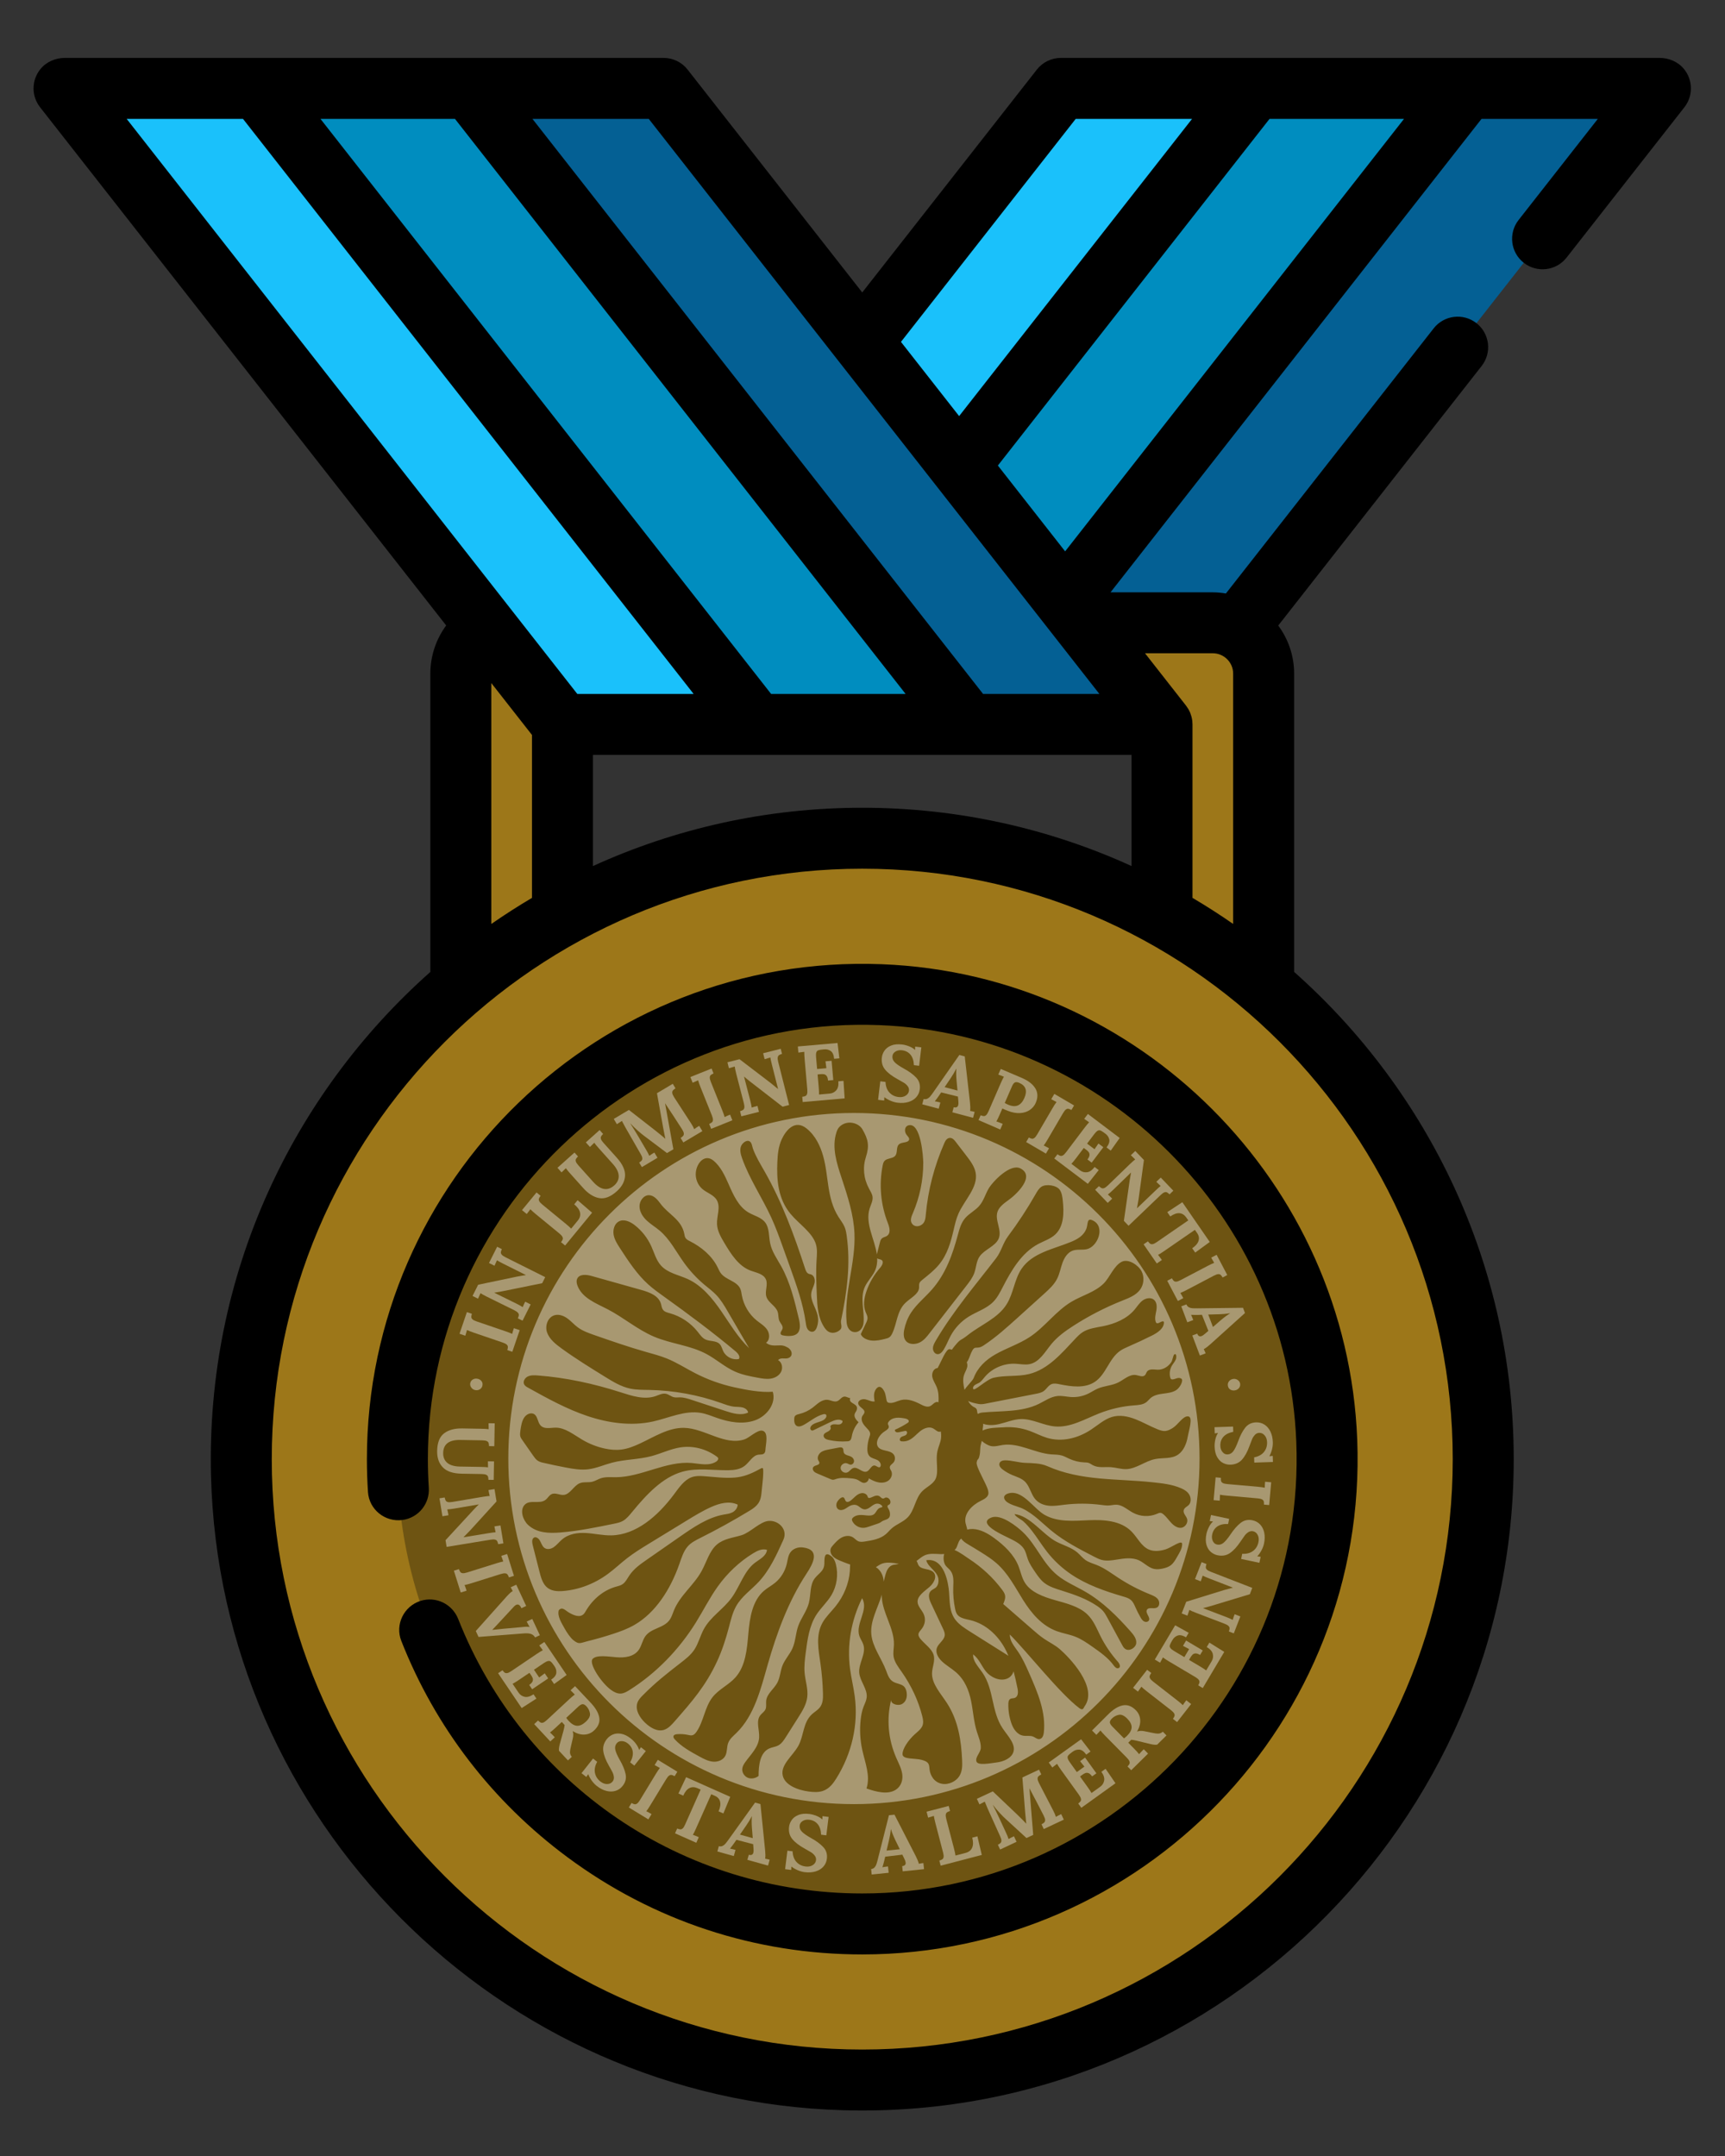 <?xml version="1.0" encoding="iso-8859-1"?>
<!-- Generator: Adobe Illustrator 30.0.0, SVG Export Plug-In . SVG Version: 9.03 Build 0)  -->
<svg version="1.1" id="UALjoven_Medalla_Bronce" xmlns="http://www.w3.org/2000/svg" xmlns:xlink="http://www.w3.org/1999/xlink"
	 x="0px" y="0px" viewBox="0 0 320 400" style="enable-background:new 0 0 320 400;" xml:space="preserve">
<rect x="0" y="0" width="320" height="400" fill="#333333" stroke="none"/>
<polygon style="fill:#046094;" points="196.801,16.397 308.023,16.397 215.561,134.401 104.339,134.401 "/>
<polygon style="fill:#1AC1FB;" points="196.801,16.397 243.806,16.397 151.344,134.401 104.339,134.401 "/>
<polygon style="fill:#008DBF;" points="232.751,16.397 272.072,16.397 179.611,134.401 140.29,134.401 "/>
<circle style="fill:#9D7719;" cx="159.95" cy="270.71" r="115.196"/>
<path style="fill:#9D7719;" d="M104.341,169.805V134.4h111.222v35.405l18.852,13.008v-57.839c0-5.203-4.215-9.426-9.426-9.426
	H94.915c-5.203,0-9.426,4.223-9.426,9.426v57.847L104.341,169.805z"/>
<circle style="fill:#6E5412;" cx="159.95" cy="270.71" r="86.239"/>
<polygon style="fill:#1AC1FB;" points="123.101,16.397 11.879,16.397 104.341,134.401 215.563,134.401 "/>
<polygon style="fill:#046094;" points="123.101,16.397 76.096,16.397 168.558,134.401 215.563,134.401 "/>
<polygon style="fill:#008DBF;" points="87.151,16.397 47.83,16.397 140.291,134.401 179.612,134.401 "/>
<g id="UAL_00000142158425863547942850000004816314387284534417_">
	<g id="Universitas..._00000093898216808977873080000015731993697716474783_" style="opacity:0.4;">
		<path style="fill:#FFFFFF;" d="M90.608,274.549c-0.003-0.267-0.032-0.47-0.085-0.609c-0.049-0.139-0.166-0.249-0.339-0.331
			c-0.179-0.082-0.458-0.126-0.841-0.133l-3.695-0.065c-1.616-0.028-2.785-0.422-3.505-1.177c-0.723-0.758-1.071-1.771-1.049-3.043
			c0.028-1.547,0.459-2.636,1.292-3.268c0.833-0.631,1.957-0.934,3.365-0.909l3.577,0.063c0.552,0.009,0.994,0.038,1.327,0.082
			l-0.023-1.108l1.139,0.019l-0.075,4.243l-0.976-0.018c-0.006-0.256-0.034-0.458-0.085-0.6c-0.053-0.145-0.166-0.257-0.343-0.339
			c-0.176-0.082-0.455-0.126-0.84-0.132l-4.064-0.072c-2.089-0.036-3.15,0.773-3.176,2.428c-0.015,0.777,0.242,1.387,0.764,1.824
			c0.527,0.439,1.31,0.667,2.356,0.685l3.871,0.067c0.66,0.012,1.104,0.04,1.331,0.083l-0.025-1.124l1.137,0.019l-0.061,3.429
			L90.608,274.549z"/>
		<path style="fill:#FFFFFF;" d="M92.417,286.489c-0.055-0.261-0.119-0.455-0.193-0.581c-0.078-0.129-0.208-0.216-0.395-0.265
			s-0.471-0.044-0.85,0.019l-8.127,1.331l-0.203-1.241l5.203-5.644c0.271-0.296,0.593-0.622,0.963-0.982l-0.001-0.015l-4.52,0.77
			c-0.544,0.089-0.985,0.141-1.321,0.156c0.081,0.306,0.155,0.669,0.222,1.088l-1.124,0.183l-0.544-3.325l0.963-0.158
			c0.053,0.261,0.117,0.455,0.192,0.583c0.078,0.127,0.208,0.215,0.397,0.265c0.187,0.049,0.471,0.042,0.85-0.02l5.584-0.943
			c0.651-0.108,1.093-0.16,1.323-0.158l-0.225-1.101l1.123-0.184l0.376,2.291l-4.902,5.386c-0.467,0.496-0.875,0.912-1.218,1.249
			v0.015l4.627-0.758c0.634-0.102,1.072-0.16,1.32-0.17l-0.224-1.088l1.124-0.184l0.544,3.327L92.417,286.489z"/>
		<path style="fill:#FFFFFF;" d="M94.412,292.655c-0.089-0.25-0.18-0.435-0.274-0.55c-0.092-0.116-0.234-0.184-0.429-0.207
			c-0.191-0.022-0.471,0.025-0.839,0.139l-5.402,1.694c-0.529,0.166-0.957,0.278-1.29,0.341c0.124,0.292,0.249,0.641,0.375,1.045
			l-1.084,0.341l-1.271-4.05l0.931-0.291c0.089,0.251,0.181,0.435,0.274,0.549c0.092,0.115,0.236,0.184,0.43,0.208
			c0.191,0.022,0.471-0.025,0.837-0.139l5.403-1.694c0.529-0.164,0.956-0.28,1.286-0.343l-0.373-1.043l1.088-0.341l1.269,4.05
			L94.412,292.655z"/>
		<path style="fill:#FFFFFF;" d="M99.261,303.796c-0.164-0.304-0.407-0.518-0.729-0.638c-0.323-0.121-0.779-0.158-1.366-0.113
			l-8.391,0.656l-0.512-1.099l5.752-6.44c0.475-0.525,0.84-0.849,1.099-0.969l-0.379-0.704l1.032-0.482l1.845,3.95l-0.884,0.414
			c-0.257-0.599-0.584-0.805-0.975-0.624c-0.143,0.067-0.284,0.176-0.42,0.328l-2.451,2.645c-0.199,0.224-0.469,0.512-0.802,0.865
			c-0.12,0.12-0.372,0.385-0.756,0.793l0.007,0.013l2.148-0.22l3.274-0.29c0.707-0.092,1.199-0.098,1.477-0.02l0.012-0.006
			l-0.364-0.678l-0.171-0.329l1.032-0.482l1.408,3.015L99.261,303.796z"/>
		<path style="fill:#FFFFFF;" d="M102.789,312.437l-0.546-0.808c0.605-0.409,0.925-0.837,0.962-1.284
			c0.036-0.446-0.092-0.869-0.382-1.266l-0.312-0.433c-0.139-0.19-0.272-0.328-0.395-0.411c-0.119-0.085-0.28-0.104-0.477-0.061
			c-0.195,0.044-0.444,0.168-0.748,0.372l-1.837,1.241l0.969,1.434c0.133-0.102,0.476-0.358,1.032-0.77l0.638,0.944l-2.977,2.011
			l-0.546-0.808c0.326-0.221,0.533-0.436,0.619-0.643s0.096-0.409,0.031-0.601c-0.066-0.193-0.193-0.422-0.383-0.685l-0.227-0.31
			l-2.011,1.357c-0.441,0.297-0.811,0.524-1.109,0.679l1.108,1.641c0.282,0.418,0.663,0.674,1.14,0.775
			c0.477,0.1,1.022-0.059,1.635-0.471l0.539,0.796l-2.738,1.759l-4.369-6.467l0.809-0.546c0.156,0.214,0.296,0.363,0.418,0.448
			c0.123,0.083,0.278,0.108,0.47,0.075c0.19-0.034,0.446-0.158,0.764-0.375l4.691-3.169c0.458-0.309,0.837-0.541,1.136-0.695
			l-0.657-0.896l0.942-0.635l4.139,6.123L102.789,312.437z"/>
		<path style="fill:#FFFFFF;" d="M111.167,318.655c0.148,0.867-0.177,1.67-0.972,2.408c-0.498,0.463-1.089,0.713-1.773,0.751
			c-0.685,0.038-1.409-0.174-2.175-0.635l-0.011,0.012c0.07,0.176,0.106,0.392,0.107,0.647c0,0.255-0.031,0.499-0.095,0.733
			l-0.284,1.215c-0.155,0.6-0.228,1.049-0.224,1.345c0.009,0.297,0.119,0.568,0.334,0.812l-0.714,0.665l-1.663-1.785
			c-0.026-0.203-0.016-0.442,0.032-0.715c0.047-0.274,0.132-0.614,0.253-1.022l0.554-2.008c0.119-0.449,0.187-0.796,0.202-1.04
			l-0.523-0.564l-1.159,1.077c-0.411,0.383-0.752,0.673-1.024,0.872c0.236,0.211,0.531,0.508,0.888,0.892l-0.834,0.774l-2.99-3.216
			l0.715-0.665c0.189,0.187,0.35,0.315,0.483,0.378c0.132,0.066,0.291,0.066,0.476,0.003c0.184-0.065,0.416-0.227,0.698-0.487
			l4.146-3.856c0.404-0.375,0.742-0.661,1.014-0.861l-0.786-0.783l0.833-0.774l2.88,3.056
			C110.485,316.863,111.021,317.788,111.167,318.655z M108.116,316.174c-0.216-0.015-0.499,0.142-0.855,0.471l-2.219,2.064
			c0.171,0.243,0.317,0.429,0.439,0.559c0.552,0.593,1.078,0.897,1.588,0.915c0.508,0.019,1.043-0.233,1.607-0.756
			c0.599-0.556,0.853-1.078,0.762-1.568c-0.089-0.487-0.306-0.915-0.648-1.284C108.556,316.321,108.331,316.189,108.116,316.174z"/>
		<path style="fill:#FFFFFF;" d="M117.977,323.535c0.288,0.383,0.482,0.76,0.579,1.127l0.012,0.009l0.331-0.512l0.904,0.715
			l-2.135,2.702l-0.766-0.606c0.399-0.713,0.559-1.371,0.48-1.977c-0.083-0.603-0.391-1.117-0.923-1.538
			c-0.348-0.275-0.723-0.417-1.125-0.426c-0.399-0.009-0.713,0.129-0.94,0.416c-0.269,0.34-0.35,0.739-0.249,1.197
			c0.102,0.458,0.385,1.095,0.845,1.91c0.537,0.928,0.89,1.787,1.061,2.582c0.17,0.793-0.012,1.527-0.545,2.2
			c-0.36,0.457-0.805,0.764-1.332,0.925c-0.529,0.16-1.096,0.161-1.7,0.003c-0.605-0.156-1.202-0.467-1.789-0.931
			c-0.316-0.251-0.616-0.57-0.896-0.954c-0.281-0.383-0.5-0.785-0.661-1.202l-0.012-0.009l-0.35,0.515l-0.893-0.706l2.144-2.713
			l0.766,0.605c-0.399,0.714-0.54,1.392-0.42,2.033c0.121,0.643,0.461,1.183,1.016,1.623c0.403,0.317,0.82,0.475,1.25,0.469
			c0.432-0.005,0.766-0.158,1.005-0.459c0.195-0.247,0.275-0.529,0.243-0.843c-0.035-0.316-0.117-0.609-0.25-0.876
			c-0.133-0.269-0.357-0.679-0.676-1.231c-0.581-1.013-0.927-1.915-1.036-2.705c-0.111-0.79,0.112-1.538,0.667-2.241
			c0.281-0.356,0.644-0.631,1.089-0.827c0.444-0.196,0.956-0.246,1.54-0.149c0.583,0.096,1.196,0.398,1.837,0.906
			C117.383,322.828,117.693,323.149,117.977,323.535z"/>
		<path style="fill:#FFFFFF;" d="M125.149,329.537c-0.233-0.13-0.423-0.208-0.57-0.233c-0.147-0.026-0.297,0.016-0.459,0.127
			c-0.16,0.11-0.338,0.329-0.539,0.659l-2.942,4.837c-0.285,0.471-0.534,0.84-0.742,1.107c0.285,0.137,0.609,0.317,0.97,0.539
			l-0.593,0.972l-3.623-2.206l0.505-0.833c0.233,0.13,0.422,0.207,0.57,0.233c0.145,0.025,0.298-0.018,0.458-0.127
			c0.158-0.112,0.34-0.329,0.54-0.659l2.94-4.837c0.287-0.473,0.534-0.841,0.742-1.106l-0.969-0.539l0.591-0.972l3.624,2.206
			L125.149,329.537z"/>
		<path style="fill:#FFFFFF;" d="M134.19,336.452l-0.892-0.397c0.316-0.711,0.409-1.316,0.278-1.81
			c-0.13-0.495-0.459-0.853-0.987-1.077l-0.647-0.287l-2.816,6.335c-0.268,0.605-0.467,1.003-0.594,1.193
			c0.31,0.106,0.675,0.251,1.098,0.44l-0.461,1.039l-3.944-1.754l0.395-0.892c0.247,0.1,0.445,0.152,0.594,0.16
			c0.147,0.006,0.293-0.055,0.438-0.186c0.145-0.13,0.294-0.37,0.449-0.723l2.876-6.471l-0.62-0.275
			c-0.536-0.228-1.026-0.23-1.469-0.006c-0.445,0.222-0.824,0.691-1.143,1.402l-0.89-0.398l1.424-3.022l8.186,3.639L134.19,336.452z
			"/>
		<path style="fill:#FFFFFF;" d="M141.937,343.317c0.024,0.211,0.04,0.469,0.047,0.772c0.007,0.304-0.006,0.554-0.041,0.749
			c0.322,0.059,0.6,0.121,0.839,0.189l-0.306,1.095l-3.83-1.069l0.262-0.94c0.457,0.127,0.736,0.001,0.841-0.379
			c0.054-0.189,0.065-0.432,0.034-0.726l-0.065-0.863l-3.109-0.805l-0.413,0.607c-0.049,0.067-0.162,0.22-0.335,0.458
			c-0.174,0.239-0.322,0.428-0.442,0.568c0.312,0.055,0.653,0.135,1.023,0.239l-0.319,1.138l-3.047-0.849l0.274-0.982
			c0.247,0.069,0.473,0.054,0.679-0.041c0.207-0.096,0.385-0.233,0.537-0.411c0.152-0.177,0.351-0.44,0.605-0.791l4.902-6.844
			l0.997,0.278L141.937,343.317z M139.472,336.966c-0.341,0.641-0.694,1.219-1.051,1.733l-1.156,1.671l2.377,0.665l-0.158-1.963
			c-0.059-0.856-0.059-1.556,0.003-2.103L139.472,336.966z"/>
		<path style="fill:#FFFFFF;" d="M151.458,336.894c0.446,0.179,0.805,0.399,1.08,0.663l0.015,0.001l0.016-0.609l1.144,0.142
			l-0.424,3.417l-0.968-0.12c-0.028-0.816-0.233-1.462-0.618-1.938c-0.381-0.475-0.91-0.754-1.585-0.837
			c-0.442-0.054-0.836,0.018-1.181,0.218c-0.348,0.201-0.546,0.481-0.59,0.844c-0.053,0.43,0.082,0.814,0.407,1.152
			c0.328,0.338,0.899,0.738,1.715,1.196c0.94,0.513,1.688,1.065,2.245,1.655c0.558,0.591,0.781,1.311,0.678,2.162
			c-0.07,0.578-0.291,1.073-0.659,1.484c-0.37,0.41-0.853,0.706-1.451,0.884c-0.6,0.18-1.271,0.224-2.014,0.132
			c-0.401-0.049-0.82-0.167-1.26-0.35c-0.439-0.183-0.836-0.411-1.19-0.684l-0.015-0.003l-0.031,0.624l-1.129-0.141l0.424-3.433
			l0.968,0.12c0.029,0.818,0.261,1.47,0.698,1.956c0.436,0.487,1.007,0.773,1.711,0.861c0.508,0.063,0.946-0.019,1.311-0.247
			c0.366-0.228,0.572-0.533,0.619-0.913c0.04-0.313-0.036-0.596-0.228-0.849c-0.193-0.251-0.416-0.458-0.669-0.619
			c-0.255-0.16-0.659-0.395-1.218-0.703c-1.022-0.562-1.785-1.153-2.289-1.772c-0.505-0.618-0.702-1.373-0.591-2.262
			c0.055-0.449,0.221-0.874,0.5-1.272c0.277-0.398,0.691-0.706,1.238-0.927c0.549-0.22,1.23-0.28,2.04-0.179
			C150.581,336.6,151.012,336.715,151.458,336.894z"/>
		<path style="fill:#FFFFFF;" d="M169.886,344.369c0.1,0.189,0.208,0.423,0.325,0.702c0.12,0.28,0.197,0.517,0.237,0.711
			c0.321-0.063,0.605-0.107,0.849-0.132l0.117,1.133l-3.957,0.405l-0.098-0.97c0.471-0.048,0.685-0.268,0.645-0.66
			c-0.022-0.196-0.1-0.428-0.236-0.689l-0.376-0.779l-3.185,0.385l-0.166,0.715c-0.02,0.082-0.069,0.265-0.143,0.55
			c-0.075,0.285-0.143,0.515-0.203,0.689c0.309-0.061,0.656-0.112,1.038-0.15l0.121,1.175l-3.148,0.323l-0.102-1.014
			c0.256-0.026,0.461-0.121,0.618-0.287c0.154-0.164,0.272-0.357,0.347-0.578c0.078-0.221,0.168-0.54,0.275-0.957l2.061-8.162
			l1.03-0.104L169.886,344.369z M165.271,339.359c-0.083,0.721-0.199,1.387-0.344,1.997l-0.465,1.98l2.456-0.251l-0.867-1.77
			c-0.366-0.774-0.62-1.427-0.766-1.957L165.271,339.359z"/>
		<path style="fill:#FFFFFF;" d="M176.238,335.995c-0.255,0.078-0.442,0.16-0.56,0.247c-0.12,0.086-0.197,0.227-0.228,0.418
			c-0.032,0.19,0.003,0.473,0.098,0.844l1.432,5.479c0.133,0.515,0.224,0.94,0.269,1.273l1.916-0.5
			c0.57-0.158,0.962-0.476,1.174-0.954c0.211-0.477,0.218-1.098,0.018-1.862l0.959-0.25l0.811,3.456l-7.626,1.991l-0.246-0.944
			c0.255-0.076,0.442-0.16,0.56-0.246c0.12-0.088,0.196-0.227,0.228-0.418s-0.001-0.474-0.098-0.844l-1.43-5.48
			c-0.139-0.534-0.233-0.968-0.28-1.303l-1.061,0.323l-0.287-1.101l4.105-1.071L176.238,335.995z"/>
		<path style="fill:#FFFFFF;" d="M193.162,329.207c-0.237,0.12-0.41,0.237-0.521,0.35c-0.112,0.112-0.164,0.265-0.161,0.458
			c0.005,0.195,0.092,0.464,0.265,0.808l2.607,5.032c0.238,0.442,0.41,0.852,0.511,1.23c0.282-0.166,0.614-0.338,0.998-0.518
			l0.484,1.03l-3.722,1.746l-0.413-0.882c0.237-0.123,0.409-0.237,0.514-0.348c0.107-0.11,0.158-0.262,0.154-0.455
			c-0.003-0.195-0.092-0.464-0.265-0.807l-1.437-2.788l-0.267-0.496c-0.451-0.845-0.76-1.434-0.928-1.768l-0.013,0.006l0.7,8.621
			l-1.247,0.585l-3.873-3.557c-0.281-0.249-0.644-0.612-1.089-1.088c-0.448-0.477-0.869-0.975-1.266-1.498l-0.015,0.006
			c0.409,0.801,0.77,1.535,1.083,2.204l0.213,0.455l1.124,2.428c0.261,0.553,0.427,0.964,0.498,1.236
			c0.282-0.164,0.614-0.337,1-0.517l0.483,1.029l-3.05,1.434l-0.416-0.884c0.237-0.121,0.407-0.237,0.51-0.344
			c0.101-0.108,0.149-0.259,0.146-0.453c-0.005-0.195-0.086-0.464-0.251-0.812l-2.326-5.164c-0.287-0.66-0.458-1.07-0.511-1.231
			l-0.985,0.512l-0.483-1.032l2.958-1.386l4.451,4.23c0.296,0.285,0.619,0.601,0.968,0.95c0.35,0.348,0.607,0.62,0.774,0.814
			l0.013-0.007c-0.006-0.106-0.036-0.428-0.095-0.968c-0.047-0.424-0.082-0.789-0.104-1.093l-0.519-6.502l3.089-1.451
			L193.162,329.207z"/>
		<path style="fill:#FFFFFF;" d="M202.302,324.958l-0.793,0.57c-0.424-0.593-0.861-0.9-1.31-0.923
			c-0.448-0.023-0.868,0.116-1.254,0.42l-0.424,0.322c-0.187,0.147-0.319,0.281-0.401,0.405c-0.079,0.124-0.095,0.285-0.046,0.48
			s0.18,0.44,0.394,0.736l1.292,1.802l1.405-1.01c-0.106-0.13-0.372-0.467-0.798-1.01l0.923-0.665l2.099,2.917l-0.793,0.57
			c-0.23-0.321-0.451-0.519-0.66-0.6s-0.41-0.085-0.6-0.013c-0.193,0.07-0.418,0.205-0.678,0.403l-0.302,0.237l1.415,1.969
			c0.31,0.432,0.547,0.795,0.71,1.09l1.608-1.156c0.41-0.293,0.654-0.68,0.741-1.161c0.086-0.48-0.085-1.022-0.517-1.62l0.777-0.56
			l1.84,2.683l-6.337,4.556l-0.57-0.792c0.211-0.164,0.354-0.308,0.436-0.432c0.081-0.124,0.1-0.282,0.061-0.471
			c-0.041-0.19-0.173-0.442-0.395-0.755l-3.307-4.596c-0.322-0.449-0.565-0.821-0.729-1.115l-0.874,0.682l-0.665-0.923l6.002-4.314
			L202.302,324.958z"/>
		<path style="fill:#FFFFFF;" d="M208.277,316.399c0.861-0.171,1.674,0.129,2.433,0.9c0.48,0.484,0.748,1.07,0.803,1.752
			c0.059,0.684-0.132,1.414-0.57,2.191l0.011,0.011c0.176-0.075,0.391-0.115,0.644-0.126c0.255-0.007,0.5,0.018,0.738,0.075
			l1.22,0.249c0.605,0.136,1.057,0.197,1.352,0.181c0.297-0.015,0.564-0.133,0.802-0.354l0.685,0.695l-1.737,1.713
			c-0.203,0.034-0.442,0.029-0.715-0.011c-0.275-0.041-0.618-0.114-1.029-0.222l-2.024-0.495c-0.452-0.108-0.801-0.167-1.043-0.176
			l-0.549,0.539l1.111,1.127c0.395,0.401,0.695,0.735,0.903,1.001c0.203-0.243,0.492-0.547,0.863-0.915l0.799,0.811l-3.126,3.082
			l-0.685-0.695c0.181-0.193,0.302-0.358,0.363-0.493c0.06-0.136,0.057-0.294-0.012-0.476c-0.067-0.181-0.237-0.41-0.506-0.684
			l-3.977-4.034c-0.386-0.392-0.684-0.721-0.89-0.988l-0.758,0.809l-0.801-0.811l2.971-2.967
			C206.505,317.133,207.414,316.571,208.277,316.399z M205.885,319.522c-0.007,0.215,0.158,0.496,0.496,0.84l2.128,2.159
			c0.238-0.18,0.42-0.332,0.546-0.457c0.577-0.566,0.865-1.105,0.871-1.613c0.003-0.51-0.265-1.038-0.805-1.585
			c-0.574-0.583-1.104-0.821-1.588-0.715c-0.486,0.104-0.908,0.332-1.266,0.685C206.023,319.078,205.895,319.307,205.885,319.522z"
			/>
		<path style="fill:#FFFFFF;" d="M213.572,310.388c-0.156,0.216-0.256,0.395-0.297,0.539c-0.042,0.142-0.019,0.298,0.073,0.47
			c0.092,0.171,0.29,0.375,0.593,0.612l4.467,3.478c0.436,0.34,0.774,0.628,1.013,0.865c0.171-0.268,0.386-0.568,0.647-0.903
			l0.897,0.7l-2.605,3.348l-0.772-0.599c0.156-0.216,0.256-0.395,0.298-0.537c0.041-0.143,0.016-0.3-0.076-0.47
			c-0.09-0.171-0.287-0.375-0.591-0.612l-4.467-3.479c-0.436-0.339-0.774-0.626-1.013-0.863l-0.647,0.902l-0.897-0.7l2.607-3.348
			L213.572,310.388z"/>
		<path style="fill:#FFFFFF;" d="M220.512,302.931l-0.498,0.84c-0.626-0.373-1.15-0.48-1.571-0.323
			c-0.42,0.156-0.748,0.453-0.982,0.887l-0.261,0.464c-0.111,0.209-0.18,0.386-0.205,0.533c-0.022,0.147,0.026,0.298,0.149,0.458
			c0.125,0.16,0.343,0.332,0.655,0.518l1.907,1.133l0.882-1.487c-0.148-0.077-0.529-0.278-1.136-0.606l0.583-0.977l3.087,1.834
			l-0.498,0.839c-0.338-0.201-0.62-0.296-0.845-0.287c-0.222,0.012-0.409,0.086-0.556,0.228c-0.148,0.142-0.298,0.356-0.458,0.64
			l-0.184,0.338l2.086,1.238c0.457,0.272,0.82,0.511,1.088,0.715l1.013-1.702c0.256-0.433,0.328-0.886,0.214-1.36
			c-0.113-0.474-0.487-0.902-1.123-1.279l0.49-0.826l2.76,1.726l-3.988,6.709l-0.84-0.498c0.129-0.234,0.203-0.424,0.228-0.571
			c0.022-0.147-0.022-0.298-0.133-0.457c-0.113-0.158-0.332-0.337-0.663-0.533l-4.869-2.892c-0.473-0.281-0.845-0.525-1.114-0.731
			l-0.527,0.976l-0.977-0.583l3.776-6.355L220.512,302.931z"/>
		<path style="fill:#FFFFFF;" d="M223.812,290.179c-0.088,0.251-0.13,0.452-0.13,0.6c0.001,0.148,0.069,0.291,0.207,0.429
			c0.136,0.137,0.383,0.277,0.742,0.414l7.676,2.98l-0.453,1.171l-7.348,2.224c-0.382,0.116-0.824,0.234-1.327,0.357l-0.006,0.013
			l4.284,1.63c0.513,0.199,0.921,0.379,1.219,0.537c0.086-0.304,0.205-0.654,0.36-1.049l1.061,0.411l-1.219,3.142l-0.912-0.352
			c0.089-0.251,0.132-0.452,0.13-0.6c-0.001-0.148-0.069-0.291-0.205-0.429c-0.137-0.137-0.385-0.277-0.744-0.414l-5.289-2.021
			c-0.616-0.24-1.02-0.418-1.219-0.537l-0.363,1.064l-1.063-0.413l0.839-2.163l6.956-2.153c0.655-0.19,1.216-0.343,1.684-0.457
			l0.005-0.015l-4.367-1.695c-0.597-0.231-1.005-0.405-1.225-0.523l-0.358,1.049l-1.063-0.411l1.221-3.142L223.812,290.179z"/>
		<path style="fill:#FFFFFF;" d="M224.265,283.309c0.216-0.427,0.469-0.768,0.754-1.018l0.001-0.016l-0.605-0.067l0.238-1.129
			l3.369,0.714l-0.202,0.954c-0.816-0.041-1.478,0.108-1.985,0.449c-0.505,0.341-0.828,0.845-0.969,1.509
			c-0.092,0.435-0.051,0.833,0.117,1.197c0.17,0.363,0.433,0.583,0.79,0.657c0.423,0.09,0.818-0.012,1.183-0.309
			c0.366-0.294,0.811-0.83,1.338-1.606c0.593-0.891,1.206-1.589,1.841-2.094c0.637-0.506,1.374-0.671,2.214-0.492
			c0.568,0.12,1.041,0.382,1.42,0.785c0.376,0.403,0.63,0.909,0.756,1.521c0.129,0.612,0.114,1.284-0.041,2.016
			c-0.083,0.395-0.234,0.805-0.455,1.226c-0.221,0.422-0.482,0.796-0.783,1.127l-0.005,0.015l0.619,0.085l-0.237,1.112l-3.385-0.715
			l0.203-0.956c0.816,0.042,1.486-0.132,2.008-0.525c0.521-0.393,0.856-0.938,1.001-1.632c0.107-0.5,0.063-0.944-0.133-1.329
			c-0.196-0.383-0.482-0.614-0.858-0.694c-0.308-0.066-0.596-0.013-0.865,0.155c-0.267,0.171-0.492,0.376-0.672,0.614
			c-0.182,0.238-0.451,0.622-0.805,1.15c-0.647,0.971-1.301,1.682-1.962,2.131c-0.66,0.451-1.428,0.583-2.307,0.397
			c-0.441-0.094-0.85-0.296-1.222-0.607c-0.372-0.31-0.645-0.748-0.816-1.313c-0.173-0.565-0.174-1.249-0.007-2.049
			C223.896,284.158,224.047,283.736,224.265,283.309z"/>
		<path style="fill:#FFFFFF;" d="M226.481,274.177c-0.015,0.265-0.001,0.47,0.04,0.612c0.042,0.142,0.149,0.262,0.319,0.356
			s0.446,0.156,0.828,0.192l5.641,0.499c0.549,0.048,0.989,0.108,1.32,0.177c-0.001-0.317,0.016-0.686,0.053-1.108l1.135,0.1
			l-0.375,4.227l-0.97-0.086c0.012-0.267,0-0.47-0.044-0.612c-0.041-0.142-0.147-0.261-0.316-0.354
			c-0.171-0.095-0.448-0.16-0.832-0.193l-5.639-0.499c-0.55-0.049-0.989-0.108-1.32-0.177l-0.053,1.109l-1.133-0.101l0.373-4.227
			L226.481,274.177z"/>
		<path style="fill:#FFFFFF;" d="M225.459,267.043c0.108-0.467,0.271-0.857,0.486-1.17l-0.001-0.016l-0.603,0.081l-0.038-1.153
			l3.443-0.114l0.032,0.975c-0.802,0.155-1.41,0.459-1.818,0.91c-0.409,0.453-0.601,1.02-0.578,1.7
			c0.015,0.444,0.147,0.821,0.399,1.133c0.251,0.311,0.56,0.461,0.925,0.449c0.432-0.014,0.792-0.208,1.074-0.583
			c0.284-0.375,0.587-1.001,0.915-1.881c0.36-1.007,0.787-1.832,1.285-2.475c0.495-0.644,1.171-0.979,2.03-1.008
			c0.579-0.019,1.102,0.121,1.566,0.422c0.463,0.3,0.83,0.732,1.101,1.294s0.418,1.218,0.442,1.967
			c0.016,0.404-0.035,0.837-0.148,1.3c-0.113,0.461-0.275,0.888-0.49,1.28l0.001,0.015l0.62-0.065l0.036,1.137l-3.458,0.115
			l-0.031-0.975c0.803-0.155,1.411-0.486,1.822-0.993c0.412-0.508,0.606-1.115,0.581-1.825c-0.016-0.512-0.166-0.931-0.448-1.257
			c-0.282-0.325-0.613-0.482-1-0.47c-0.315,0.012-0.581,0.132-0.801,0.36c-0.218,0.23-0.388,0.483-0.508,0.756
			c-0.119,0.275-0.285,0.713-0.502,1.311c-0.397,1.099-0.862,1.945-1.395,2.54c-0.531,0.594-1.247,0.908-2.143,0.937
			c-0.453,0.016-0.899-0.082-1.333-0.294c-0.436-0.214-0.807-0.572-1.109-1.08c-0.303-0.508-0.469-1.171-0.496-1.987
			C225.305,267.957,225.351,267.51,225.459,267.043z"/>
	</g>
	<g id="In_Lumine..._00000078004280754816676780000007255934367936797099_" style="opacity:0.4;">
		<path style="fill:#FFFFFF;" d="M87.71,255.937c0.261-0.155,0.546-0.203,0.855-0.143c0.322,0.061,0.571,0.208,0.752,0.438
			c0.181,0.231,0.243,0.5,0.181,0.811c-0.059,0.31-0.216,0.545-0.473,0.706c-0.256,0.162-0.545,0.214-0.863,0.152
			c-0.31-0.06-0.554-0.218-0.736-0.475c-0.184-0.255-0.247-0.524-0.193-0.805C87.29,256.323,87.451,256.094,87.71,255.937z"/>
		<path style="fill:#FFFFFF;" d="M87.537,243.751c-0.078,0.256-0.113,0.457-0.106,0.605c0.006,0.148,0.082,0.288,0.222,0.42
			c0.143,0.133,0.397,0.262,0.76,0.385l5.36,1.831c0.521,0.179,0.935,0.341,1.238,0.486c0.075-0.308,0.181-0.661,0.317-1.063
			l1.077,0.368l-1.371,4.015l-0.923-0.315c0.076-0.255,0.112-0.457,0.104-0.605c-0.006-0.148-0.081-0.288-0.222-0.42
			c-0.143-0.132-0.397-0.261-0.76-0.385l-5.36-1.831c-0.521-0.179-0.935-0.341-1.239-0.486l-0.315,1.063l-1.077-0.368l1.371-4.015
			L87.537,243.751z"/>
		<path style="fill:#FFFFFF;" d="M93.096,231.748c-0.108,0.242-0.171,0.436-0.184,0.584c-0.015,0.148,0.041,0.297,0.166,0.446
			c0.121,0.149,0.357,0.31,0.7,0.483l7.365,3.685l-0.562,1.123l-7.526,1.527c-0.391,0.079-0.843,0.155-1.355,0.231l-0.005,0.013
			l4.11,2.023c0.495,0.247,0.881,0.464,1.164,0.648c0.114-0.294,0.268-0.632,0.457-1.011l1.018,0.511l-1.507,3.014l-0.875-0.436
			c0.113-0.243,0.173-0.438,0.187-0.584c0.012-0.149-0.042-0.297-0.166-0.448c-0.124-0.149-0.357-0.31-0.7-0.483l-5.079-2.507
			c-0.591-0.296-0.977-0.511-1.164-0.648l-0.464,1.024l-1.016-0.51l1.038-2.076l7.128-1.492c0.669-0.129,1.244-0.227,1.718-0.297
			l0.007-0.015l-4.192-2.097c-0.572-0.285-0.963-0.498-1.17-0.634l-0.457,1.011l-1.017-0.51l1.509-3.015L93.096,231.748z"/>
		<path style="fill:#FFFFFF;" d="M100.283,221.854c-0.161,0.213-0.265,0.389-0.31,0.53c-0.047,0.141-0.026,0.298,0.063,0.471
			c0.086,0.174,0.28,0.382,0.575,0.626l4.376,3.594c0.411,0.338,0.732,0.628,0.968,0.873l1.257-1.533
			c0.368-0.463,0.496-0.95,0.386-1.461s-0.469-1.016-1.077-1.518l0.628-0.764l2.686,2.32l-5.003,6.09l-0.755-0.62
			c0.162-0.213,0.265-0.388,0.312-0.529c0.046-0.142,0.025-0.298-0.061-0.473c-0.086-0.174-0.28-0.382-0.575-0.626l-4.378-3.594
			c-0.424-0.35-0.755-0.647-0.988-0.89l-0.671,0.886l-0.88-0.723l2.693-3.278L100.283,221.854z"/>
		<path style="fill:#FFFFFF;" d="M111.882,210.384c-0.19,0.184-0.319,0.344-0.386,0.476c-0.066,0.133-0.071,0.291-0.011,0.476
			c0.06,0.186,0.218,0.42,0.475,0.707l2.468,2.753c1.078,1.203,1.585,2.327,1.521,3.371c-0.065,1.043-0.571,1.989-1.516,2.838
			c-1.152,1.034-2.244,1.458-3.274,1.276c-1.029-0.183-2.014-0.799-2.955-1.849l-2.389-2.665c-0.368-0.41-0.648-0.754-0.843-1.029
			l-0.798,0.773l-0.76-0.849l3.161-2.831l0.651,0.726c-0.184,0.179-0.312,0.335-0.382,0.471c-0.07,0.136-0.075,0.297-0.016,0.482
			c0.06,0.184,0.216,0.42,0.474,0.706l2.713,3.028c1.393,1.557,2.708,1.781,3.942,0.678c0.578-0.519,0.852-1.121,0.815-1.803
			c-0.035-0.684-0.401-1.412-1.101-2.191l-2.583-2.885c-0.44-0.492-0.723-0.836-0.843-1.03l-0.808,0.783l-0.761-0.849l2.556-2.289
			L111.882,210.384z"/>
		<path style="fill:#FFFFFF;" d="M125.307,201.914c-0.222,0.145-0.385,0.278-0.484,0.401c-0.098,0.121-0.136,0.28-0.114,0.471
			c0.024,0.193,0.136,0.452,0.341,0.777l3.086,4.753c0.284,0.417,0.495,0.808,0.631,1.174c0.265-0.191,0.579-0.395,0.942-0.613
			l0.583,0.979l-3.532,2.101l-0.499-0.837c0.224-0.145,0.383-0.277,0.479-0.398c0.095-0.119,0.132-0.275,0.108-0.469
			c-0.024-0.191-0.137-0.451-0.341-0.777l-1.707-2.633l-0.312-0.467c-0.533-0.796-0.897-1.354-1.098-1.67l-0.012,0.007l1.538,8.512
			l-1.183,0.702l-4.201-3.159c-0.303-0.221-0.702-0.546-1.193-0.976c-0.49-0.432-0.96-0.886-1.406-1.367l-0.013,0.007
			c0.486,0.756,0.915,1.452,1.294,2.087l0.257,0.433l1.356,2.307c0.312,0.525,0.518,0.917,0.618,1.181
			c0.263-0.192,0.578-0.395,0.942-0.613l0.581,0.979l-2.895,1.723l-0.499-0.837c0.224-0.145,0.381-0.277,0.471-0.392
			c0.089-0.119,0.123-0.274,0.101-0.465c-0.024-0.193-0.132-0.453-0.329-0.786l-2.819-4.91c-0.351-0.628-0.56-1.02-0.63-1.174
			l-0.931,0.605l-0.581-0.977l2.807-1.67l4.844,3.775c0.323,0.255,0.676,0.537,1.055,0.85c0.382,0.312,0.665,0.558,0.85,0.733
			l0.013-0.007c-0.018-0.106-0.081-0.423-0.19-0.954c-0.086-0.417-0.158-0.777-0.211-1.078l-1.153-6.419l2.934-1.746
			L125.307,201.914z"/>
		<path style="fill:#FFFFFF;" d="M132.366,199.151c-0.242,0.108-0.418,0.214-0.525,0.315c-0.11,0.102-0.167,0.249-0.174,0.444
			c-0.006,0.195,0.061,0.47,0.207,0.827l2.109,5.254c0.207,0.511,0.354,0.931,0.44,1.256c0.284-0.145,0.62-0.296,1.014-0.454
			l0.423,1.055l-3.937,1.582l-0.363-0.906c0.243-0.108,0.418-0.213,0.525-0.315c0.11-0.101,0.166-0.249,0.173-0.444
			c0.007-0.193-0.06-0.47-0.203-0.827l-2.111-5.253c-0.205-0.512-0.352-0.931-0.442-1.257l-1.011,0.455l-0.424-1.057l3.936-1.582
			L132.366,199.151z"/>
		<path style="fill:#FFFFFF;" d="M145.068,195.526c-0.256,0.075-0.442,0.156-0.565,0.242c-0.12,0.088-0.195,0.226-0.228,0.417
			c-0.034,0.191-0.003,0.474,0.092,0.846l2.02,7.983l-1.216,0.309l-6.069-4.701c-0.317-0.244-0.671-0.536-1.061-0.874l-0.016,0.003
			l1.153,4.435c0.136,0.536,0.227,0.97,0.271,1.305c0.297-0.107,0.653-0.211,1.064-0.316l0.278,1.105l-3.267,0.827l-0.24-0.947
			c0.256-0.075,0.445-0.155,0.565-0.242c0.12-0.086,0.197-0.225,0.23-0.416c0.034-0.191,0.001-0.475-0.092-0.847l-1.42-5.481
			c-0.161-0.64-0.25-1.074-0.268-1.305l-1.078,0.319l-0.28-1.102l2.248-0.571l5.789,4.421c0.534,0.424,0.983,0.793,1.35,1.108
			l0.012-0.005l-1.15-4.541c-0.156-0.622-0.251-1.055-0.282-1.301l-1.064,0.315l-0.28-1.104l3.267-0.827L145.068,195.526z"/>
		<path style="fill:#FFFFFF;" d="M155.709,196.354l-0.972,0.085c-0.065-0.726-0.284-1.215-0.655-1.464
			c-0.372-0.249-0.803-0.343-1.294-0.28l-0.53,0.061c-0.233,0.031-0.417,0.078-0.55,0.145c-0.133,0.066-0.227,0.196-0.284,0.388
			c-0.059,0.193-0.072,0.471-0.038,0.834l0.193,2.21l1.723-0.152c-0.023-0.166-0.082-0.591-0.171-1.276l1.133-0.098l0.316,3.579
			l-0.973,0.085c-0.034-0.392-0.121-0.678-0.261-0.853c-0.139-0.176-0.309-0.281-0.51-0.319c-0.202-0.036-0.464-0.035-0.787,0.003
			l-0.382,0.048l0.214,2.415c0.046,0.53,0.063,0.964,0.054,1.301l1.971-0.173c0.502-0.044,0.912-0.25,1.231-0.62
			c0.321-0.369,0.445-0.922,0.382-1.659l0.957-0.083l0.209,3.247l-7.776,0.682l-0.085-0.972c0.265-0.032,0.463-0.083,0.596-0.149
			c0.133-0.065,0.23-0.19,0.294-0.373c0.061-0.184,0.078-0.467,0.044-0.85l-0.495-5.641c-0.048-0.55-0.067-0.994-0.059-1.332
			l-1.101,0.142l-0.098-1.135l7.364-0.645L155.709,196.354z"/>
		<path style="fill:#FFFFFF;" d="M168.657,194.128c0.446,0.179,0.807,0.397,1.084,0.659l0.013,0.001l0.015-0.61l1.144,0.137
			l-0.407,3.42l-0.969-0.115c-0.032-0.818-0.242-1.462-0.626-1.935c-0.385-0.473-0.916-0.751-1.589-0.83
			c-0.442-0.053-0.836,0.022-1.183,0.224c-0.345,0.202-0.542,0.484-0.584,0.846c-0.051,0.43,0.086,0.814,0.414,1.152
			c0.327,0.335,0.9,0.732,1.72,1.187c0.942,0.51,1.694,1.058,2.254,1.645c0.559,0.588,0.791,1.307,0.686,2.159
			c-0.067,0.578-0.285,1.073-0.651,1.486c-0.368,0.412-0.85,0.71-1.447,0.892c-0.597,0.183-1.267,0.23-2.011,0.141
			c-0.401-0.047-0.822-0.161-1.263-0.343s-0.837-0.407-1.19-0.678l-0.018-0.001l-0.026,0.62l-1.131-0.135l0.409-3.435l0.969,0.115
			c0.031,0.818,0.267,1.468,0.706,1.952s1.011,0.768,1.715,0.852c0.508,0.06,0.944-0.023,1.309-0.253
			c0.366-0.23,0.571-0.536,0.618-0.917c0.036-0.312-0.04-0.596-0.234-0.846c-0.193-0.251-0.417-0.457-0.671-0.616
			c-0.256-0.16-0.663-0.391-1.22-0.697c-1.028-0.559-1.793-1.146-2.299-1.762c-0.508-0.616-0.708-1.37-0.601-2.26
			c0.053-0.451,0.218-0.875,0.493-1.273c0.275-0.399,0.688-0.71,1.236-0.934c0.549-0.222,1.226-0.285,2.04-0.189
			C167.78,193.838,168.211,193.951,168.657,194.128z"/>
		<path style="fill:#FFFFFF;" d="M179.941,204.587c0.026,0.211,0.044,0.467,0.054,0.772c0.013,0.303,0.001,0.553-0.031,0.749
			c0.322,0.055,0.603,0.113,0.84,0.177l-0.293,1.101l-3.843-1.023l0.25-0.942c0.458,0.121,0.739-0.009,0.839-0.389
			c0.051-0.19,0.059-0.433,0.026-0.727l-0.078-0.862l-3.115-0.768l-0.409,0.612c-0.048,0.069-0.158,0.222-0.329,0.463
			c-0.171,0.24-0.317,0.43-0.435,0.572c0.312,0.053,0.653,0.129,1.024,0.227l-0.304,1.143l-3.056-0.812l0.262-0.987
			c0.247,0.066,0.473,0.05,0.679-0.048c0.203-0.1,0.382-0.237,0.531-0.417c0.149-0.18,0.348-0.446,0.594-0.798l4.821-6.904l1,0.267
			L179.941,204.587z M177.402,198.266c-0.337,0.644-0.68,1.226-1.03,1.744l-1.137,1.686l2.386,0.635l-0.183-1.962
			c-0.069-0.855-0.076-1.554-0.02-2.101L177.402,198.266z"/>
		<path style="fill:#FFFFFF;" d="M192.067,201.934c0.477,0.793,0.498,1.692,0.061,2.695c-0.224,0.517-0.583,0.946-1.076,1.29
			c-0.493,0.345-1.095,0.54-1.802,0.587c-0.71,0.047-1.486-0.096-2.327-0.43l-0.536-0.216l-0.442-0.208l-0.518,1.193
			c-0.224,0.515-0.422,0.919-0.59,1.21c0.302,0.098,0.691,0.251,1.168,0.459l-0.452,1.045l-4.028-1.75l0.389-0.894
			c0.249,0.096,0.446,0.148,0.594,0.154c0.148,0.005,0.294-0.059,0.436-0.19c0.143-0.13,0.293-0.373,0.445-0.726l2.257-5.193
			c0.221-0.505,0.416-0.904,0.585-1.197l-1.035-0.401l0.454-1.043l3.862,1.647C190.74,200.483,191.588,201.14,192.067,201.934z
			 M188.308,200.808c-0.203,0.072-0.403,0.331-0.594,0.774l-1.326,3.05c0.178,0.11,0.376,0.211,0.593,0.306
			c0.733,0.317,1.348,0.368,1.845,0.149c0.496-0.22,0.899-0.68,1.207-1.386c0.579-1.338,0.265-2.27-0.946-2.797
			C188.772,200.769,188.51,200.735,188.308,200.808z"/>
		<path style="fill:#FFFFFF;" d="M198.759,205.934c-0.236-0.124-0.426-0.199-0.572-0.222c-0.146-0.023-0.298,0.022-0.457,0.136
			c-0.158,0.113-0.334,0.335-0.527,0.667l-2.86,4.889c-0.28,0.476-0.518,0.847-0.723,1.118c0.288,0.133,0.613,0.308,0.981,0.521
			l-0.576,0.982l-3.664-2.141l0.493-0.843c0.236,0.127,0.426,0.201,0.572,0.224c0.147,0.022,0.298-0.023,0.455-0.136
			c0.158-0.114,0.335-0.337,0.529-0.667l2.858-4.889c0.278-0.476,0.519-0.849,0.725-1.118l-0.981-0.521l0.576-0.983l3.662,2.143
			L198.759,205.934z"/>
		<path style="fill:#FFFFFF;" d="M206.052,213.472l-0.779-0.589c0.439-0.581,0.605-1.09,0.495-1.525
			c-0.111-0.435-0.368-0.793-0.773-1.074l-0.433-0.309c-0.195-0.135-0.363-0.222-0.506-0.262c-0.143-0.041-0.3-0.009-0.473,0.096
			c-0.171,0.106-0.368,0.303-0.585,0.594l-1.338,1.769l1.38,1.042c0.092-0.139,0.337-0.493,0.729-1.061l0.908,0.686l-2.165,2.866
			l-0.779-0.587c0.237-0.316,0.364-0.584,0.378-0.808c0.015-0.224-0.04-0.417-0.166-0.579c-0.123-0.161-0.317-0.337-0.584-0.524
			l-0.316-0.221l-1.461,1.935c-0.322,0.424-0.599,0.76-0.833,1.003l1.582,1.195c0.401,0.303,0.843,0.424,1.327,0.363
			c0.484-0.06,0.95-0.385,1.395-0.975l0.766,0.578l-2.02,2.551l-6.226-4.704l0.587-0.779c0.218,0.152,0.399,0.249,0.542,0.288
			c0.143,0.041,0.298,0.013,0.47-0.081c0.17-0.094,0.37-0.294,0.6-0.601l3.415-4.518c0.332-0.44,0.614-0.783,0.849-1.028
			l-0.912-0.632l0.686-0.908l5.897,4.454L206.052,213.472z"/>
		<path style="fill:#FFFFFF;" d="M216.957,221.584c-0.191-0.184-0.356-0.31-0.489-0.372c-0.135-0.061-0.294-0.06-0.476,0.006
			c-0.183,0.066-0.413,0.231-0.691,0.498l-5.945,5.699l-0.868-0.908l1.09-7.599c0.057-0.397,0.136-0.847,0.237-1.355l-0.011-0.011
			l-3.287,3.194c-0.398,0.382-0.732,0.675-1.003,0.876c0.242,0.208,0.506,0.464,0.802,0.772l-0.824,0.787l-2.332-2.434l0.706-0.675
			c0.19,0.184,0.352,0.309,0.489,0.37c0.132,0.063,0.291,0.06,0.474-0.005c0.184-0.066,0.412-0.233,0.691-0.499l4.068-3.939
			c0.477-0.457,0.809-0.751,1.001-0.88l-0.809-0.78l0.821-0.787l1.607,1.676l-0.988,7.216c-0.106,0.673-0.205,1.245-0.298,1.718
			l0.009,0.011l3.384-3.243c0.463-0.442,0.793-0.739,0.991-0.888l-0.799-0.77l0.821-0.787l2.334,2.433L216.957,221.584z"/>
		<path style="fill:#FFFFFF;" d="M221.718,232.391l-0.552-0.803c0.64-0.44,1.034-0.908,1.181-1.398
			c0.147-0.49,0.053-0.969-0.28-1.433l-0.403-0.584l-5.708,3.937c-0.544,0.375-0.921,0.61-1.129,0.706
			c0.208,0.251,0.444,0.568,0.708,0.95l-0.939,0.645l-2.453-3.553l0.807-0.553c0.158,0.214,0.298,0.362,0.422,0.445
			c0.123,0.082,0.281,0.106,0.471,0.07c0.19-0.036,0.444-0.164,0.76-0.382l5.831-4.021l-0.386-0.56
			c-0.339-0.473-0.755-0.731-1.251-0.772s-1.063,0.16-1.703,0.601l-0.554-0.803l2.792-1.837l5.086,7.375L221.718,232.391z"/>
		<path style="fill:#FFFFFF;" d="M226.803,237.012c-0.132-0.231-0.256-0.395-0.368-0.493c-0.112-0.096-0.265-0.139-0.458-0.126
			c-0.193,0.012-0.463,0.108-0.802,0.287l-5.011,2.633c-0.49,0.257-0.893,0.446-1.206,0.566c0.171,0.267,0.357,0.587,0.554,0.962
			l-1.008,0.53l-1.973-3.755l0.863-0.455c0.133,0.233,0.255,0.395,0.366,0.493c0.113,0.095,0.267,0.137,0.459,0.126
			c0.195-0.013,0.461-0.108,0.801-0.288l5.014-2.633c0.487-0.256,0.892-0.445,1.205-0.566l-0.554-0.962l1.007-0.529l1.975,3.755
			L226.803,237.012z"/>
		<path style="fill:#FFFFFF;" d="M224.528,249.397c-0.155,0.145-0.354,0.309-0.595,0.495c-0.24,0.186-0.449,0.323-0.626,0.41
			c0.143,0.294,0.257,0.558,0.344,0.787l-1.064,0.403l-1.405-3.72l0.912-0.344c0.168,0.442,0.436,0.593,0.805,0.453
			c0.183-0.07,0.388-0.203,0.606-0.403l0.655-0.565l-1.189-2.98l-0.735,0.025c-0.082,0-0.274,0-0.568,0.001
			c-0.294,0-0.533-0.007-0.717-0.02c0.137,0.284,0.275,0.606,0.41,0.966l-1.107,0.417l-1.117-2.959l0.953-0.36
			c0.09,0.24,0.237,0.414,0.436,0.524c0.199,0.108,0.416,0.171,0.647,0.189c0.234,0.018,0.565,0.024,0.997,0.019l8.417-0.1
			l0.366,0.969L224.528,249.397z M228.19,243.652c-0.72,0.104-1.393,0.162-2.018,0.179l-2.034,0.057l0.874,2.309l1.488-1.29
			c0.654-0.553,1.222-0.968,1.696-1.243L228.19,243.652z"/>
		<path style="fill:#FFFFFF;" d="M229.857,257.498c-0.183,0.242-0.43,0.391-0.742,0.451c-0.317,0.06-0.605,0.019-0.859-0.129
			c-0.255-0.147-0.41-0.376-0.47-0.685c-0.06-0.31,0-0.587,0.177-0.833c0.18-0.244,0.429-0.398,0.748-0.459
			c0.309-0.06,0.597-0.005,0.861,0.165c0.263,0.172,0.422,0.397,0.476,0.678C230.106,256.985,230.041,257.256,229.857,257.498z"/>
	</g>
	<g id="ESCUDO_00000124840006452520553110000000513741758914372232_" style="opacity:0.4;">
		<path style="fill:#FFFFFF;" d="M163.28,290.253c-0.279,0.15-0.535,0.339-0.802,0.51c0.119,0.083,0.25,0.149,0.358,0.245
			c0.73,0.654,1.04,1.523,1.097,2.427c0.076-0.321,0.157-0.641,0.239-0.96c0.152-0.591,0.314-1.203,0.771-1.695
			c0.558-0.599,1.131-0.433,1.8-0.65C165.537,289.955,164.318,289.696,163.28,290.253z"/>
		<path style="fill:#FFFFFF;" d="M158.41,206.489c-35.41,0-64.114,28.705-64.114,64.114c0,35.41,28.705,64.114,64.114,64.114
			c35.41,0,64.114-28.705,64.114-64.114C222.524,235.194,193.819,206.489,158.41,206.489z M193.179,220.186
			c0.85-0.585,2.843-0.298,3.421,0.57c0.385,0.578,0.479,1.297,0.552,1.988c0.232,2.204,0.237,4.731-1.366,6.261
			c-0.882,0.842-2.096,1.214-3.173,1.784c-3.112,1.648-4.992,4.895-6.607,8.026c-0.496,0.962-0.995,1.947-1.756,2.718
			c-1.259,1.276-3.068,1.812-4.586,2.763c-1.372,0.859-2.518,2.076-3.293,3.499c-0.469,0.861-0.804,1.795-1.325,2.626
			c-0.264,0.422-0.664,0.856-1.16,0.812c-0.5-0.045-0.832-0.593-0.82-1.095c0.011-0.502,0.269-0.962,0.523-1.395
			c3.167-5.417,7.369-10.337,11.195-15.31c0.963-1.252,1.255-2.784,2.199-4.05c1.873-2.51,3.592-5.135,5.145-7.855
			C192.413,221.029,192.707,220.511,193.179,220.186z M183.496,220.351c0.736-1.173,3.911-4.536,5.793-3.579
			c2.827,1.439-0.721,4.8-2.115,5.809c-0.845,0.612-1.756,1.251-2.099,2.148c-0.627,1.645,0.89,3.501,0.166,5.117
			c-0.619,1.383-2.604,1.967-3.499,3.238c-0.649,0.921-0.631,2.066-1.003,3.093c-0.323,0.893-0.937,1.686-1.542,2.464
			c-1.678,2.159-3.356,4.317-5.034,6.476c-0.592,0.762-1.184,1.523-1.776,2.285c-0.465,0.598-0.949,1.212-1.656,1.602
			s-1.701,0.496-2.367,0.057c-0.791-0.522-0.797-1.529-0.626-2.368c0.223-1.092,0.625-2.163,1.253-3.136
			c1.028-1.591,2.616-2.86,3.893-4.314c2.583-2.94,3.839-6.56,4.805-10.138c0.298-1.104,0.594-2.25,1.396-3.154
			c0.723-0.814,1.798-1.361,2.526-2.172C182.515,222.774,182.796,221.467,183.496,220.351z M155.17,210.069
			c0.125-0.386,0.293-0.777,0.632-1.084c1.391-1.263,3.476-0.669,4.174,0.523c1.107,1.893,1.319,3.103,0.66,5.133
			c-0.628,1.93-0.43,4.003,0.556,5.848c0.273,0.511,0.609,1.016,0.674,1.563c0.088,0.734-0.319,1.444-0.544,2.161
			c-0.875,2.781,0.951,5.707,1.342,8.517c0.19-0.747,0.381-1.494,0.571-2.241c0.072-0.282,0.158-0.585,0.42-0.777
			c0.216-0.158,0.516-0.215,0.76-0.344c0.9-0.479,0.622-1.591,0.296-2.429c-1.346-3.455-1.678-7.172-0.96-10.751
			c0.065-0.322,0.15-0.664,0.428-0.898c0.465-0.393,1.298-0.345,1.766-0.735c0.73-0.608,0.124-1.857,0.972-2.352
			c0.546-0.319,1.535-0.193,1.718-0.723c0.112-0.321-0.203-0.622-0.43-0.899c-0.491-0.596-0.459-1.626,0.387-1.814
			c2.246-0.498,2.681,5.905,2.681,6.997c0,3.173-0.658,6.345-1.938,9.339c-0.18,0.421-0.375,0.852-0.356,1.298
			s0.31,0.917,0.826,1.06c0.587,0.162,1.239-0.165,1.543-0.607s0.346-0.968,0.391-1.474c0.405-4.558,1.576-9.07,3.47-13.368
			c0.181-0.411,0.489-0.894,1.022-0.896c0.449-0.002,0.766,0.346,1.005,0.657c0.647,0.84,1.293,1.68,1.94,2.521
			c0.797,1.036,1.614,2.113,1.822,3.326c0.459,2.67-2.064,4.993-3.19,7.527c-0.437,0.983-0.665,2.02-0.905,3.048
			c-0.525,2.245-1.153,4.542-2.717,6.434c-0.852,1.031-1.952,1.904-3.038,2.775c-0.234,0.187-0.476,0.385-0.581,0.64
			c-0.118,0.286-0.046,0.599-0.073,0.9c-0.106,1.183-1.609,1.878-2.543,2.785c-1.594,1.546-1.535,3.798-2.443,5.681
			c-0.135,0.28-0.305,0.566-0.603,0.742c-0.184,0.109-0.405,0.168-0.621,0.224c-0.837,0.216-1.708,0.416-2.581,0.336
			c-0.872-0.081-1.752-0.506-2.024-1.19c0.319-0.675,0.639-1.35,0.958-2.026c0.152-0.322,0.308-0.655,0.297-1.001
			c-0.011-0.37-0.211-0.715-0.352-1.067c-0.492-1.224-0.287-2.567,0.132-3.809c0.531-1.576,1.399-3.075,2.553-4.408
			c0.398-0.46,0.779-1.193,0.193-1.489c-0.23-0.117-0.549-0.108-0.733-0.27c0.033,0.827-0.083,1.643-0.475,2.439
			c-0.477,0.965-1.319,1.814-1.78,2.783c-1.026,2.156-0.037,4.536-0.289,6.815c-0.083,0.752-0.597,1.682-1.612,1.654
			c-1.031-0.028-1.437-0.997-1.511-1.762c-0.529-5.51,1.68-10.992,1.451-16.513c-0.145-3.502-1.267-6.936-2.394-10.338
			C155.196,215.754,154.267,212.849,155.17,210.069z M159.27,263.871c-0.63,0.709-1.064,1.591-1.24,2.522
			c-0.067,0.357-0.139,0.78-0.467,0.937c-0.112,0.053-0.238,0.066-0.362,0.075c-1.154,0.088-2.322,0.003-3.452-0.249
			c-0.234-0.052-0.473-0.115-0.666-0.257s-0.333-0.381-0.292-0.617c0.06-0.341,0.434-0.51,0.745-0.661
			c0.312-0.15,0.651-0.438,0.559-0.772c-0.02-0.075-0.063-0.148-0.053-0.224c0.007-0.051,0.037-0.096,0.071-0.135
			c0.197-0.222,0.528-0.259,0.823-0.239c0.296,0.02,0.598,0.083,0.884,0.003c0.285-0.079,0.544-0.369,0.458-0.652
			c-0.644-0.444-1.515-0.113-2.22,0.226c-1.038,0.5-2.075,0.999-3.113,1.499c-0.086,0.041-0.175,0.083-0.27,0.083
			c-0.2-0.001-0.358-0.204-0.363-0.404s0.108-0.387,0.247-0.53c0.719-0.735,2.119-0.581,2.652-1.46
			c0.108-0.178,0.154-0.432,0.002-0.574c-0.129-0.12-0.333-0.095-0.504-0.052c-1.355,0.345-2.434,1.341-3.667,1.999
			c-0.382,0.204-0.854,0.376-1.234,0.166c-0.43-0.236-0.5-0.818-0.474-1.308c0.009-0.165,0.024-0.337,0.108-0.479
			c0.162-0.275,0.516-0.354,0.827-0.429c0.904-0.219,1.762-0.628,2.501-1.193c0.423-0.323,0.809-0.697,1.253-0.99
			c0.445-0.293,0.97-0.505,1.5-0.451c0.612,0.063,1.226,0.471,1.8,0.247c0.498-0.194,0.797-0.824,1.331-0.845
			c0.369-0.015,0.706,0.246,1.068,0.294c-0.452,1.127,1.807,0.896,1.141,2.344c-0.09,0.196-0.238,0.364-0.308,0.568
			C158.361,262.885,158.835,263.45,159.27,263.871z M144.204,215.584c0.063-1.422,0.193-2.862,0.81-4.205
			c0.77-1.675,2.439-3.753,4.607-2.02c1.665,1.331,2.557,3.29,3.06,5.048c1.082,3.779,0.649,7.861,2.851,11.349
			c0.393,0.624,0.869,1.222,1.146,1.881c0.22,0.523,0.31,1.073,0.387,1.62c0.756,5.277,0.049,10.505-1.045,15.746
			c-0.111,0.53,0.294,1.203-0.108,1.644c-0.401,0.442-1.152,0.746-1.822,0.578c-0.543-0.137-0.891-0.533-1.149-0.921
			c-1.22-1.834-1.331-3.964-1.416-6.018c-0.09-2.162-0.18-4.327-0.044-6.488c0.061-0.974,0.167-1.963-0.109-2.915
			c-0.64-2.208-3.15-3.773-4.733-5.688C144.322,222.39,144.059,218.895,144.204,215.584z M137.435,212.735
			c0.161-0.502,0.88-1.251,1.505-1.038c0.537,0.183,0.569,0.944,0.733,1.404c0.535,1.495,1.38,2.855,2.164,4.233
			c3.233,5.684,5.5,11.838,7.517,18.035c0.125,0.383,0.29,0.811,0.671,0.962c0.129,0.051,0.271,0.063,0.403,0.106
			c0.609,0.199,0.805,0.973,0.675,1.587c-0.13,0.614-0.48,1.17-0.588,1.788c-0.258,1.467,0.863,2.803,1.17,4.26
			c0.151,0.716,0.1,1.471-0.147,2.162c-0.125,0.352-0.341,0.721-0.708,0.824c-0.395,0.111-0.82-0.145-1.032-0.488
			c-0.213-0.344-0.264-0.756-0.319-1.154c-0.503-3.581-1.734-7.02-2.957-10.432c-0.411-1.147-0.822-2.294-1.234-3.441
			c-0.678-1.893-1.359-3.788-2.196-5.62c-1.699-3.713-4.041-7.144-5.412-10.983C137.424,214.229,137.204,213.453,137.435,212.735z
			 M132.391,215.357c1.297,1.094,2.069,2.743,2.747,4.285c0.886,2.017,1.835,4.196,3.696,5.298c1.057,0.626,2.381,0.886,3.126,1.881
			c0.793,1.059,0.636,2.545,0.91,3.852c0.328,1.561,1.287,2.884,2.057,4.27c1.659,2.989,2.472,6.385,3.267,9.73
			c0.228,0.962,0.387,2.156-0.357,2.781c-0.312,0.261-0.723,0.356-1.123,0.393c-0.5,0.046-1.005,0.012-1.495-0.1
			c-0.135-0.03-0.278-0.074-0.36-0.188c-0.228-0.317,0.213-0.692,0.311-1.073c0.129-0.502-0.36-0.922-0.578-1.391
			c-0.24-0.515-0.149-1.132-0.317-1.677c-0.359-1.163-1.781-1.713-2.118-2.883c-0.294-1.016,0.339-2.17-0.066-3.145
			c-0.446-1.073-1.797-1.258-2.859-1.657c-2.229-0.837-3.629-3.064-4.869-5.15c-0.638-1.074-1.294-2.208-1.353-3.466
			c-0.07-1.509,0.711-3.152-0.034-4.453c-0.576-1.005-1.821-1.329-2.689-2.076c-0.867-0.745-1.335-1.956-1.203-3.112
			C129.288,215.666,130.796,214.012,132.391,215.357z M107.05,237.292c0.379-0.947,1.692-0.843,2.648-0.575
			c3.094,0.87,6.188,1.74,9.282,2.609c1.476,0.415,3.173,1.04,3.628,2.55c0.112,0.372,0.141,0.783,0.362,1.099
			c0.292,0.418,0.829,0.543,1.311,0.676c2.004,0.554,3.833,1.773,5.149,3.433c0.415,0.523,0.805,1.109,1.393,1.404
			c0.863,0.432,2.034,0.174,2.696,0.891c0.333,0.361,0.439,0.88,0.656,1.325c0.519,1.066,1.779,1.684,2.906,1.424
			c0.269-0.494-0.2-1.059-0.626-1.415c-4.26-3.563-8.709-6.877-13.211-10.105c-1.033-0.741-2.072-1.479-3.018-2.336
			c-2.09-1.894-3.664-4.308-5.214-6.693c-0.505-0.777-1.022-1.584-1.181-2.506c-0.158-0.922,0.14-1.997,0.934-2.445
			c0.94-0.531,2.111-0.003,2.968,0.663c1.311,1.018,2.378,2.371,3.077,3.905c0.552,1.212,0.898,2.563,1.768,3.555
			c1.269,1.445,3.305,1.765,5.028,2.561c2.585,1.195,4.509,3.515,6.154,5.899c1.645,2.383,3.126,4.932,5.209,6.914
			c-1.309-2.246-2.618-4.492-3.927-6.739c-0.64-1.098-1.288-2.208-2.158-3.122c-0.663-0.698-1.44-1.265-2.175-1.88
			c-1.442-1.204-2.736-2.599-3.84-4.14c-1.451-2.025-2.608-4.335-4.496-5.929c-0.769-0.649-1.641-1.164-2.378-1.852
			s-1.348-1.615-1.36-2.642s0.768-2.093,1.76-2.077c0.903,0.015,1.578,0.828,2.126,1.57c1.484,2.012,3.914,2.929,4.429,5.641
			c0.044,0.233,0.077,0.475,0.193,0.68c0.178,0.312,0.517,0.479,0.832,0.638c2.126,1.076,4.08,2.684,5.157,4.864
			c0.18,0.363,0.335,0.743,0.574,1.067c0.948,1.283,3.004,1.452,3.635,2.93c0.156,0.367,0.2,0.772,0.271,1.166
			c0.332,1.833,1.329,3.529,2.749,4.678c0.682,0.552,1.475,0.999,1.964,1.739c0.488,0.74,0.517,1.92-0.22,2.391
			c0.569,0.535,1.421,0.558,2.189,0.508s1.208,0.018,1.874,0.414c0.667,0.396,0.981,1.284,0.369,1.765
			c-0.717,0.564-1.575-0.119-2.2,0.551c0.719,0.362,0.933,1.412,0.569,2.148c-0.364,0.737-1.155,1.165-1.946,1.284
			s-1.595-0.026-2.382-0.171c-1.439-0.265-2.891-0.54-4.234-1.139c-1.89-0.843-3.469-2.288-5.296-3.265
			c-3.021-1.616-6.551-1.875-9.7-3.204c-3.08-1.3-5.683-3.573-8.659-5.11c-2.124-1.098-4.66-2.045-5.547-4.324
			C106.981,238.161,106.889,237.696,107.05,237.292z M97.888,255.388c0.563-0.279,1.234-0.249,1.868-0.201
			c5.23,0.394,10.383,1.521,15.354,3.116c2.105,0.676,4.397,1.439,6.487,0.723c0.63-0.216,1.269-0.568,1.925-0.44
			c0.54,0.106,0.965,0.52,1.501,0.641c0.356,0.081,0.729,0.024,1.095,0.023c0.759-0.001,1.493,0.238,2.21,0.473
			c2.096,0.69,4.191,1.379,6.286,2.068c1.352,0.445,2.882,0.882,4.165,0.28c-0.055-0.472-0.524-0.814-1.006-0.94
			s-0.992-0.093-1.49-0.139c-0.872-0.08-1.696-0.401-2.515-0.692c-4.251-1.512-8.773-2.336-13.312-2.427
			c-1.189-0.024-2.392,0.001-3.552-0.246c-1.692-0.361-3.186-1.275-4.64-2.173c-2.748-1.698-5.499-3.398-8.103-5.288
			c-1.112-0.807-2.249-1.72-2.683-2.983s0.182-2.936,1.552-3.209c0.814-0.162,1.651,0.199,2.303,0.689
			c0.652,0.49,1.187,1.109,1.842,1.595c0.914,0.678,2.023,1.067,3.111,1.447c3.147,1.096,6.296,2.193,9.508,3.105
			c1.309,0.372,2.631,0.714,3.889,1.221c1.855,0.748,3.532,1.838,5.304,2.75c2.266,1.166,4.698,2.04,7.208,2.596
			c2.185,0.484,4.914,1.005,7.158,0.831c0.671,2.179-1.086,4.534-3.331,5.316c-2.246,0.783-4.766,0.334-7.009-0.454
			c-0.975-0.343-1.934-0.749-2.956-0.93c-3.002-0.533-5.943,0.929-8.917,1.587c-4.013,0.888-8.264,0.297-12.149-1.006
			s-7.469-3.289-11.026-5.264c-0.268-0.148-0.547-0.308-0.702-0.564C96.946,256.371,97.325,255.667,97.888,255.388z M97.247,279.277
			c0.978-1.197,2.851-0.095,4.004-1.046c0.357-0.294,0.607-0.765,1-0.985c0.737-0.414,1.598,0.213,2.406,0.094
			c1.121-0.166,1.771-1.661,2.829-2.133c0.755-0.337,1.606-0.105,2.396-0.301c0.522-0.129,0.999-0.442,1.511-0.622
			c0.909-0.32,1.879-0.21,2.827-0.215c4.782-0.028,9.349-3.059,14.117-2.637c1.536,0.136,3.188,0.605,4.543-0.273
			c0.205-0.133,0.425-0.391,0.334-0.648c-0.041-0.116-0.135-0.189-0.224-0.255c-2.014-1.47-4.456-2.088-6.797-1.721
			c-1.835,0.288-3.571,1.152-5.378,1.628c-2.393,0.631-4.885,0.576-7.277,1.208c-1.479,0.391-2.915,1.042-4.422,1.224
			c-1.381,0.167-2.773-0.067-4.144-0.327c-1.385-0.263-2.767-0.552-4.145-0.869c-0.379-0.087-0.765-0.18-1.098-0.412
			c-0.346-0.242-0.61-0.616-0.866-0.985c-0.665-0.953-1.329-1.905-1.993-2.858c-0.134-0.192-0.271-0.389-0.34-0.625
			c-0.097-0.331-0.05-0.694-0.003-1.04c0.124-0.898,0.266-1.843,0.756-2.54c0.49-0.697,1.455-1.005,2.021-0.395
			c0.432,0.465,0.486,1.267,0.869,1.788c0.667,0.908,1.876,0.548,2.888,0.541c1.773-0.013,3.334,1.279,4.922,2.218
			c1.337,0.789,2.767,1.351,4.235,1.663c0.981,0.209,1.983,0.306,2.975,0.19c1.195-0.139,2.35-0.583,3.468-1.104
			c2.689-1.253,5.351-2.995,8.237-2.932c3.823,0.084,7.51,3.349,11.198,2.144c0.913-0.298,2.436-1.846,3.35-1.614
			c1.169,0.296,0.617,2.431,0.556,3.433c-0.014,0.226-0.032,0.465-0.143,0.648c-0.249,0.411-0.768,0.31-1.19,0.369
			c-1.006,0.141-1.63,1.342-2.467,2.022c-0.888,0.721-2.018,0.843-3.091,0.859c-2.842,0.043-5.731-0.493-8.5,0.273
			c-3.694,1.022-6.669,4.213-9.323,7.447c-0.529,0.645-1.069,1.311-1.754,1.694c-0.498,0.278-1.047,0.392-1.589,0.503
			c-3.326,0.682-6.66,1.366-10.027,1.637c-2.067,0.167-4.322,0.11-5.958-1.409C97.03,282.048,96.423,280.284,97.247,279.277z
			 M106.343,304.282c-0.544-0.442-1.225-1.454-1.58-2.107c-0.545-1.003-1.426-2.302-1.107-3.43c0.679-0.746,1.168,0.04,2.01,0.506
			c0.842,0.467,1.929,0.909,2.627,0.187c0.165-0.171,0.285-0.391,0.411-0.603c1.294-2.196,3.295-3.809,5.513-4.442
			c0.455-0.13,0.931-0.226,1.328-0.516c0.515-0.377,0.828-1.024,1.204-1.583c0.838-1.246,2.033-2.086,3.199-2.897
			c2.04-1.42,4.081-2.839,6.121-4.259c2.572-1.79,5.229-3.615,8.189-4.14c0.545-0.096,1.106-0.151,1.609-0.413
			c0.504-0.262,0.95-0.79,0.982-1.432c-1.555-0.734-3.33-0.265-4.898,0.431c-1.573,0.698-3.069,1.613-4.56,2.525
			c-2.316,1.417-4.632,2.834-6.948,4.25c-1.402,0.858-2.808,1.718-4.125,2.743c-1.198,0.933-2.318,1.998-3.535,2.895
			c-2.499,1.843-5.393,2.948-8.342,3.184c-1.087,0.087-2.279,0.018-3.111-0.805c-0.707-0.7-1.004-1.797-1.267-2.834
			c-0.409-1.61-0.818-3.219-1.228-4.828c-0.119-0.469-0.208-1.067,0.119-1.372c0.357-0.333,0.901-0.006,1.165,0.43
			c0.265,0.435,0.41,0.982,0.766,1.316c0.507,0.475,1.271,0.341,1.833-0.04s1.001-0.964,1.525-1.412
			c1.26-1.08,2.917-1.308,4.478-1.217c1.562,0.092,3.11,0.465,4.673,0.438c4.582-0.079,8.633-3.568,11.634-7.61
			c0.947-1.275,1.909-2.689,3.291-3.186c0.756-0.272,1.565-0.238,2.354-0.18c1.878,0.139,3.76,0.402,5.638,0.251
			c1.591-0.128,2.922-0.665,4.353-1.43c0.871-0.465,0.944-0.612,0.921,0.603c-0.021,1.081-0.191,2.189-0.285,3.265
			c-0.057,0.651-0.118,1.32-0.38,1.898c-0.406,0.895-1.216,1.42-1.987,1.886c-2.961,1.793-5.978,3.458-9.043,4.993
			c-0.838,0.42-1.702,0.847-2.348,1.599c-0.761,0.886-1.129,2.117-1.536,3.278c-1.643,4.683-4.423,9.003-8.311,11.242
			c-1.276,0.735-2.643,1.233-4.014,1.681c-1.572,0.514-3.159,0.968-4.756,1.36C107.64,304.825,107.422,305.158,106.343,304.282z
			 M123.163,320.941c-1.242,0.381-2.531-0.405-3.509-1.338c-0.987-0.942-1.892-2.406-1.394-3.743
			c0.198-0.531,0.59-0.939,0.974-1.325c2.412-2.423,4.259-3.868,6.923-5.939c0.966-0.75,1.967-1.498,2.661-2.556
			c0.75-1.144,1.081-2.561,1.738-3.773c1.262-2.326,3.586-3.678,5.131-5.782c1.558-2.123,2.333-5.015,4.372-6.556
			c0.882-0.667,2.072-1.21,2.229-2.383c-0.872-0.288-1.793,0.157-2.589,0.645c-2.523,1.549-4.766,3.657-6.558,6.164
			c-1.49,2.084-2.661,4.423-4.019,6.615c-3.193,5.151-7.447,9.485-12.341,12.574c-0.51,0.321-1.049,0.637-1.633,0.665
			c-0.645,0.031-1.262-0.292-1.803-0.683c-1.778-1.283-4.134-4.869-3.43-5.718c0.703-0.849,2.955-0.457,4.464-0.339
			c1.507,0.118,3.243-0.076,4.149-1.419c0.503-0.744,0.657-1.726,1.172-2.459c1.103-1.572,3.439-1.495,4.536-3.072
			c0.358-0.515,0.539-1.15,0.781-1.742c1.154-2.826,3.689-4.658,5.141-7.308c0.913-1.666,1.429-3.693,2.812-4.896
			c1.282-1.115,3.014-1.262,4.583-1.744c1.676-0.515,3.46-2.579,5.111-2.661c1.786-0.088,3.518,1.595,2.658,3.505
			c-1.254,2.786-2.546,5.63-4.563,7.794c-1.41,1.512-3.164,2.684-4.202,4.53c-0.671,1.193-0.989,2.581-1.344,3.93
			c-0.572,2.173-1.265,4.314-2.199,6.326c-2.101,4.524-4.644,7.432-7.84,11.081C124.59,320.002,123.968,320.693,123.163,320.941z
			 M135.08,323.38c-0.282,0.758-0.154,1.65-0.524,2.366c-0.425,0.822-1.417,1.178-2.309,1.092c-0.892-0.085-1.711-0.525-2.505-0.958
			c-1.626-0.885-3.283-1.793-4.557-3.169c-0.152-0.164-0.308-0.376-0.253-0.597c0.066-0.262,0.378-0.347,0.636-0.37
			c0.674-0.06,1.356-0.018,2.018,0.124c0.296,0.064,0.605,0.147,0.896,0.06c0.308-0.093,0.535-0.36,0.722-0.631
			c1.336-1.93,1.523-4.559,2.964-6.405c1.173-1.503,3.018-2.276,4.278-3.701c1.881-2.127,2.133-5.263,2.382-8.146
			c0.249-2.883,0.739-6.052,2.879-7.895c0.653-0.563,1.424-0.962,2.09-1.509c1.057-0.869,1.826-2.111,2.15-3.474
			c0.171-0.719,0.232-1.498,0.64-2.105c0.511-0.763,1.487-1.08,2.373-0.967c3.258,0.418,1.899,2.968,0.639,4.887
			c-3.358,5.11-5.51,10.978-7.201,16.916c-1.292,4.536-2.483,9.414-5.807,12.633C136.016,322.089,135.363,322.618,135.08,323.38z
			 M144.406,323.809c-0.544,0.302-1.19,0.34-1.751,0.605c-1.69,0.798-1.933,3.146-1.932,5.076c-0.555,0.433-1.318,0.603-1.967,0.348
			c-0.649-0.254-1.133-0.966-1.06-1.683c0.047-0.459,0.296-0.866,0.561-1.236c1.023-1.429,2.444-2.752,2.565-4.528
			c0.096-1.408-0.632-3.012,0.198-4.128c0.306-0.412,0.792-0.682,0.993-1.158c0.201-0.475,0.065-1.025,0.115-1.541
			c0.131-1.347,1.446-2.19,2.074-3.376c0.517-0.977,0.546-2.155,0.954-3.187c0.454-1.153,1.354-2.062,1.855-3.194
			c0.57-1.286,0.588-2.763,1.05-4.095c0.52-1.5,1.586-2.763,1.986-4.303c0.408-1.568,0.138-3.421,1.154-4.655
			c0.793-0.963,1.649-1.285,1.719-2.576c0.043-0.791-0.156-2.603,1.328-1.436c0.445,0.35,0.672,0.922,0.814,1.484
			c0.486,1.921,0.177,4.045-0.834,5.731c-0.787,1.313-1.955,2.337-2.781,3.623c-1.32,2.055-1.666,4.601-1.98,7.051
			c-0.158,1.239-0.317,2.492-0.205,3.736c0.137,1.513,0.675,3.008,0.488,4.516c-0.171,1.375-0.924,2.587-1.658,3.745
			c-0.764,1.207-1.529,2.414-2.294,3.621C145.419,322.846,145.015,323.47,144.406,323.809z M207.481,309.49
			c-0.364,0.118-0.686-0.231-0.894-0.519c-1-1.387-2.488-2.439-3.949-3.462c-1.007-0.706-2.029-1.42-3.208-1.874
			c-1.087-0.418-2.273-0.601-3.369-1c-2.856-1.04-4.776-3.412-6.271-5.792c-1.495-2.379-2.769-4.937-4.965-6.85
			c-0.833-0.726-1.781-1.342-2.736-1.941c-0.814-0.512-1.637-1.014-2.466-1.505c-0.505-0.3-1.025-0.632-1.303-1.099
			c-0.067,0.057-0.138,0.112-0.195,0.178c-0.407,0.472-0.458,1.158-0.797,1.682c-0.07,0.108-0.174,0.176-0.261,0.264
			c0.974,0.383,2.138,1.278,2.68,1.631c2.4,1.565,4.493,3.512,6.143,5.729c0.236,0.317,0.468,0.651,0.548,1.026
			c0.117,0.552-0.109,1.111-0.331,1.635c1.826,1.589,3.651,3.179,5.477,4.768c0.665,0.579,1.333,1.16,2.072,1.663
			c0.973,0.661,2.068,1.184,2.946,1.946c1.651,1.432,7.183,7.021,4.589,10.623c-0.141,0.195-0.191,0.486-0.447,0.521
			c-0.195,0.027-0.374-0.094-0.525-0.207c-3.582-2.687-9.759-10.538-12.884-13.655c-0.048,1.164,0.82,2.169,1.501,3.16
			c0.858,1.249,1.466,2.621,2.069,3.986c1.573,3.558,3.175,7.292,2.724,11.101c-0.059,0.5-0.291,1.119-0.848,1.154
			c-0.419,0.026-0.744-0.309-1.127-0.466c-0.556-0.228-1.212-0.067-1.814-0.163c-1.195-0.192-1.891-1.321-2.243-2.368
			c-0.389-1.155-0.573-2.366-0.541-3.573c0.009-0.342,0.073-0.742,0.406-0.907c0.221-0.11,0.496-0.077,0.735-0.15
			c0.703-0.215,0.702-1.1,0.565-1.757c-0.222-1.065-0.451-2.136-0.731-3.192c-0.187,0.568-0.545,1.087-1.203,1.357
			c-1.399,0.574-3.11-0.3-3.94-1.34c-0.83-1.039-1.242-2.295-2.359-3.161c-0.106,1.24,0.989,2.318,1.738,3.419
			c2.169,3.187,1.597,7.162,3.761,10.351c1.02,1.503,2.674,3.13,1.815,4.693c-0.49,0.892-1.722,1.435-2.962,1.592
			c-1.24,0.156-3.47,0.61-3.744-0.18c-0.274-0.791,0.771-1.641,0.807-2.505c0.043-1.029-0.414-2.024-0.728-3.025
			c-0.591-1.883-0.685-3.835-1.082-5.748s-1.148-3.857-2.82-5.304c-0.807-0.698-1.803-1.259-2.568-1.984s-1.288-1.705-0.913-2.594
			c0.326-0.774,1.276-1.357,1.414-2.163c0.08-0.469-0.133-0.935-0.343-1.379c-0.723-1.533-1.445-3.065-2.168-4.598
			c-0.381-0.808-0.715-1.817,0.054-2.44c0.235-0.19,0.548-0.315,0.779-0.508c0.34-0.282,0.47-0.678,0.514-1.061
			c0.22-1.895-1.886-2.528-2.257-4.031c3.383-0.53,4.104,4.326,4.229,5.887c0.143,1.778,0.026,3.672,1.209,5.203
			c0.683,0.884,1.738,1.555,2.773,2.206c2.274,1.433,4.548,2.866,6.822,4.299c0.073,0.046,0.141,0.096,0.213,0.143
			c-0.213-0.506-0.444-1.005-0.715-1.49c-1.309-2.348-3.497-4.427-6.31-5.12c-0.888-0.218-1.916-0.35-2.446-1.028
			c-0.242-0.31-0.339-0.691-0.417-1.063c-0.28-1.333-0.399-2.693-0.35-4.048c0.038-1.058,0.147-2.214-0.535-3.077
			c-0.25-0.317-0.591-0.568-0.845-0.882c-0.376-0.467-0.541-1.445-0.292-2.184c-0.199,0.014-0.399,0.026-0.592,0.021
			c-1.026-0.03-2.105-0.197-3.041,0.225c-0.555,0.25-1.005,0.684-1.499,1.041c0.211,0.302,0.23,0.687,0.487,0.976
			c0.493,0.554,1.61,0.479,2.317,0.874c1.181,0.66,0.574,2.117-0.391,2.959c-0.965,0.841-2.268,1.668-2.228,2.787
			c0.028,0.792,0.747,1.459,1.107,2.202c0.44,0.91,0.313,1.971-0.336,2.804c-0.244,0.313-0.565,0.614-0.606,0.977
			c-0.037,0.333,0.172,0.651,0.409,0.932c0.814,0.966,2.042,1.774,2.394,2.891c0.35,1.109-0.251,2.255-0.286,3.396
			c-0.061,2.017,1.614,3.78,2.781,5.59c2.088,3.236,2.633,6.921,2.8,10.527c0.048,1.021,0.055,2.086-0.518,3.009
			c-0.574,0.923-1.905,1.652-3.206,1.422c-1.495-0.264-2.218-1.589-2.325-2.76c-0.038-0.414-0.044-0.864-0.383-1.189
			c-0.259-0.248-0.666-0.373-1.054-0.487c-1.189-0.35-3.546-0.026-3.567-1.05c-0.022-1.024,1.088-2.616,2.228-3.662
			c0.544-0.499,1.185-0.968,1.451-1.585c0.255-0.591,0.129-1.234-0.026-1.845c-0.719-2.841-1.999-5.598-3.783-8.15
			c-0.629-0.9-1.334-1.804-1.517-2.815c-0.137-0.759,0.032-1.529,0.051-2.295c0.079-3.012-2.122-5.828-2.249-8.838
			c-0.006-0.145,0.008-0.288,0.011-0.432c-0.714,2.453-2.167,4.811-1.958,7.319c0.199,2.394,1.889,4.502,2.75,6.791
			c0.29,0.771,0.546,1.639,1.352,2.087c0.583,0.324,1.368,0.368,1.87,0.776c0.361,0.293,0.508,0.723,0.577,1.139
			c0.131,0.781-0.024,1.687-0.785,2.156c-0.76,0.469-2.158,0.065-2.088-0.721c-0.875,3.557-0.544,7.313,0.944,10.726
			c0.436,0.999,0.974,1.985,1.12,3.042c0.147,1.057-0.18,2.233-1.185,2.888c-1.508,0.979-3.686,0.393-5.446-0.231
			c0.76-2.328-0.261-4.763-0.782-7.137c-0.412-1.877-0.511-3.802-0.292-5.7c0.09-0.781,0.235-1.562,0.521-2.311
			c0.215-0.561,0.51-1.109,0.584-1.695c0.201-1.591-1.241-3.023-1.379-4.619c-0.152-1.764,1.306-3.505,0.767-5.215
			c-0.175-0.555-0.551-1.053-0.74-1.605c-0.785-2.296,1.794-4.878,0.5-7.009c-2.043,4.126-2.818,8.684-2.229,13.121
			c0.225,1.696,0.644,3.371,0.869,5.067c0.693,5.227-0.521,10.619-3.441,15.281c-0.583,0.931-1.314,1.894-2.484,2.285
			c-0.81,0.271-1.721,0.224-2.585,0.112c-2.108-0.275-4.442-1.201-4.845-2.949c-0.466-2.021,1.853-3.655,2.886-5.524
			c1.057-1.913,0.839-4.335,2.548-5.887c0.453-0.411,1.021-0.735,1.402-1.195c0.62-0.747,0.647-1.719,0.624-2.627
			c-0.046-1.866-0.203-3.73-0.47-5.584c-0.366-2.538-0.911-5.236,0.381-7.554c0.609-1.091,1.583-2.006,2.39-3.004
			c1.573-1.946,2.509-4.252,2.689-6.593c0.041-0.531,0.011-0.924,0.062-1.199c-0.636-0.218-1.267-0.453-1.885-0.717
			c-0.49-0.209-0.987-0.442-1.349-0.832s-0.56-0.979-0.353-1.469c0.086-0.203,0.233-0.375,0.378-0.542
			c0.476-0.547,0.971-1.1,1.609-1.445c0.638-0.344,1.457-0.443,2.076-0.067c0.362,0.22,0.632,0.581,1.021,0.747
			c0.398,0.169,0.852,0.105,1.28,0.038c1.355-0.212,2.786-0.458,3.831-1.346c0.387-0.329,0.703-0.733,1.083-1.069
			c0.907-0.803,2.141-1.187,2.983-2.059c1.28-1.328,1.376-3.483,2.656-4.811c0.792-0.822,1.994-1.276,2.497-2.301
			c0.203-0.413,0.267-0.878,0.288-1.337c0.057-1.278-0.207-2.577,0.065-3.827c0.17-0.781,0.543-1.511,0.655-2.303
			c0.065-0.457,0.038-0.913-0.028-1.368c-0.038,0.019-0.071,0.048-0.114,0.059c-0.475,0.117-0.861-0.362-1.288-0.599
			c-0.789-0.436-1.787-0.02-2.484,0.552c-0.697,0.572-1.287,1.314-2.121,1.657c-0.382,0.157-0.803,0.22-1.214,0.184
			c-0.089-0.008-0.181-0.022-0.255-0.071c-0.255-0.17-0.099-0.595,0.164-0.752c0.263-0.156,0.594-0.182,0.841-0.363
			c0.247-0.181,0.314-0.65,0.022-0.742c-0.092-0.029-0.191-0.009-0.285,0.011c-0.31,0.065-0.62,0.13-0.931,0.195
			c-0.189,0.04-0.391,0.079-0.574,0.017c-0.183-0.063-0.333-0.268-0.263-0.449c0.793-0.348,1.559-0.758,2.288-1.226
			c0.106-0.068,0.217-0.145,0.26-0.263c0.117-0.323-0.326-0.545-0.664-0.602c-0.544-0.093-1.097-0.187-1.645-0.126
			s-1.103,0.298-1.424,0.746c-0.073,0.103-0.135,0.222-0.131,0.348c0.007,0.168,0.128,0.31,0.162,0.474
			c0.084,0.417-0.384,0.706-0.743,0.934c-0.459,0.291-0.847,0.691-1.125,1.158c-0.3,0.506-0.461,1.169-0.156,1.672
			c0.571,0.942,2.179,0.579,2.896,1.416c0.375,0.437,0.366,1.154-0.02,1.581c-0.244,0.27-0.634,0.474-0.658,0.838
			c-0.018,0.265,0.176,0.49,0.286,0.732c0.27,0.593-0.002,1.34-0.521,1.732c-0.519,0.393-1.225,0.474-1.865,0.351
			c-0.64-0.122-1.23-0.426-1.798-0.745c-0.013,0.473-0.48,0.883-0.951,0.834c-0.399-0.042-0.711-0.348-1.067-0.535
			c-0.441-0.231-0.952-0.277-1.447-0.319c-0.875-0.074-1.779-0.145-2.612,0.136c-0.187,0.063-0.374,0.145-0.57,0.141
			c-0.175-0.003-0.341-0.073-0.502-0.141c-0.776-0.33-1.552-0.659-2.329-0.989c-0.264-0.112-0.537-0.231-0.724-0.448
			s-0.257-0.564-0.079-0.789c0.298-0.378,1.12-0.293,1.12-0.774c0-0.167-0.123-0.304-0.201-0.451
			c-0.263-0.495,0.004-1.137,0.447-1.478c0.444-0.342,1.016-0.457,1.566-0.562c0.598-0.114,1.196-0.228,1.793-0.343
			c0.24-0.046,0.524-0.08,0.698,0.093c0.209,0.207,0.116,0.563,0.22,0.838c0.197,0.518,0.924,0.512,1.405,0.787
			c0.292,0.167,0.513,0.485,0.497,0.822s-0.314,0.655-0.649,0.634c-0.237-0.015-0.438-0.177-0.664-0.249
			c-0.554-0.178-1.208,0.327-1.175,0.908c0.032,0.581,0.739,1.01,1.269,0.772c0.418-0.187,0.659-0.674,1.097-0.808
			c0.858-0.263,1.691,0.99,2.517,0.638c0.574-0.245,0.807-1.18,1.426-1.102c0.346,0.044,0.644,0.429,0.972,0.31
			c0.401-0.371,0.03-1.067-0.455-1.32c-0.484-0.253-1.082-0.323-1.46-0.717c-0.358-0.373-0.419-0.937-0.405-1.453
			c0.02-0.711,0.147-1.418,0.374-2.092c0.073-0.216,0.158-0.438,0.139-0.666c-0.022-0.269-0.186-0.503-0.36-0.708
			c-0.319-0.378-0.696-0.713-0.952-1.138c-0.255-0.424-0.37-0.981-0.124-1.411c0.123-0.216,0.331-0.393,0.375-0.638
			c0.127-0.7-1.088-0.98-1.148-1.689c-0.05-0.591,0.745-0.888,1.325-0.76c0.579,0.128,1.133,0.477,1.721,0.395
			c-0.092-0.544-0.183-1.106-0.053-1.642c0.095-0.393,0.491-1.112,0.987-1.066c0.438,0.041,0.833,0.721,0.962,1.078
			c0.16,0.44,0.205,0.911,0.304,1.368c0.03,0.138,0.069,0.282,0.17,0.381c0.094,0.092,0.229,0.13,0.36,0.148
			c0.746,0.1,1.443-0.353,2.176-0.529c1.223-0.292,2.49,0.203,3.606,0.782c0.554,0.287,1.199,0.603,1.77,0.354
			c0.459-0.201,0.764-0.737,1.263-0.778c0.11-0.009,0.207,0.026,0.302,0.061c0.045-0.97,0.028-1.924-0.333-2.817
			c-0.265-0.655-0.707-1.247-0.826-1.944c-0.119-0.696,0.282-1.567,0.989-1.582c0.68-1.212,1.589-3.62,2.235-3.516
			c0.134,0.022,0.28,0.057,0.428,0.096c0.159-0.253,0.35-0.49,0.539-0.719c1.2-1.459,0.917-0.8,2.385-1.971
			c2.433-1.941,5.593-3.097,7.246-5.769c1.241-2.006,1.42-4.573,2.732-6.529c2.004-2.986,5.91-3.66,9.185-5.009
			c1.174-0.484,2.333-1.14,2.835-2.399c0.37-0.927,0.03-2.165,1.255-1.554c2.345,1.168,0.852,4.887-1.195,5.314
			c-0.861,0.18-1.787-0.039-2.612,0.273c-0.937,0.353-1.529,1.311-1.874,2.274c-0.345,0.963-0.517,1.995-0.973,2.908
			c-0.556,1.114-1.492,1.969-2.407,2.796c-1.62,1.465-3.241,2.93-4.862,4.395c-2.038,1.843-4.086,3.693-6.37,5.2
			c-1.443,0.952-1.571-0.268-2.299,1.33c-0.275,0.602-0.424,1.284-0.832,1.792c0.102,0.296,0.147,0.6,0.078,0.895
			c-0.125,0.529-0.441,0.993-0.603,1.511c-0.275,0.877-0.088,1.825,0.102,2.724c0.515-0.832,1.496-1.665,1.718-2.247
			c0.723-1.903,2.215-3.308,3.976-4.32c2.074-1.193,4.408-1.925,6.403-3.241c2.842-1.874,4.84-4.827,7.771-6.561
			c1.97-1.166,4.331-1.764,5.951-3.368c1.125-1.114,1.909-3.346,3.383-4.048c1.252-0.597,3.074,0.684,3.637,1.767
			c0.564,1.086,0.445,2.48-0.292,3.459c-0.779,1.034-2.078,1.522-3.291,2.005c-3.169,1.263-6.213,2.831-9.073,4.675
			c-1.479,0.954-2.927,1.997-4.044,3.346c-1.2,1.451-2.198,3.369-4.059,3.753c-0.869,0.179-1.765-0.029-2.651-0.071
			c-2.133-0.102-4.293,0.829-5.662,2.44c-0.303,0.356-0.574,0.748-0.95,1.029c-0.335,0.249-1.335,0.434-1.226,1.148
			c0.11,0.714,2.395-1.688,3.816-2.02c2.144-0.502,4.423-0.166,6.563-0.686c3.568-0.868,6.079-3.891,8.577-6.543
			c0.422-0.447,0.855-0.894,1.375-1.227c1.1-0.707,2.464-0.844,3.752-1.102c2.216-0.443,4.433-1.36,5.874-3.074
			c0.483-0.575,0.878-1.237,1.482-1.69c0.603-0.453,1.516-0.633,2.1-0.157c0.558,0.455,0.582,1.286,0.459,1.989
			s-0.345,1.434-0.117,2.111c0.022,0.067,0.051,0.135,0.1,0.186c0.36,0.368,1.057-0.546,1.416-0.179
			c0.084,1.187-1.144,2.01-2.223,2.548c-1.389,0.693-2.796,1.35-4.219,1.973c-0.588,0.257-1.184,0.511-1.707,0.88
			c-2.028,1.436-2.577,4.324-4.635,5.716c-1.866,1.262-4.367,0.915-6.582,0.457c-0.491-0.102-1.017-0.203-1.481-0.015
			c-0.603,0.245-0.915,0.902-1.44,1.282c-0.425,0.308-0.961,0.417-1.479,0.518c-3.132,0.611-6.263,1.222-9.395,1.833
			c-0.398,0.078-0.805,0.119-1.204,0.05c-0.875-0.152-1.493-0.343-1.949-0.558c0.272,0.504,0.635,0.93,1.159,1.17
			c0.662,0.304,0.406,0.75,0.631,1.241c0.239-0.156,0.557-0.24,0.846-0.269c3.53-0.347,7.249-0.032,10.454-1.59
			c1.138-0.552,2.215-1.342,3.466-1.472c0.845-0.088,1.688,0.135,2.535,0.189c1.091,0.069,2.198-0.15,3.186-0.629
			c0.605-0.294,1.164-0.682,1.782-0.946c1.209-0.517,2.586-0.536,3.767-1.119c1.1-0.543,2.117-1.585,3.321-1.385
			c0.576,0.096,1.258,0.445,1.665,0.016c0.17-0.178,0.22-0.443,0.362-0.645c0.414-0.59,1.288-0.381,1.996-0.362
			c1.016,0.026,1.973-0.579,2.534-1.43c0.191-0.289,0.325-1.219,0.513-1.375c0.456-0.378,0.442,0.541,0.33,0.842
			c-0.169,0.453-0.515,0.81-0.758,1.227c-0.371,0.64-0.484,1.431-0.308,2.153c0.032,0.132,0.083,0.274,0.199,0.34
			c0.094,0.053,0.207,0.043,0.314,0.032c0.504-0.054,0.946-0.438,1.511-0.162c0.565,0.275-0.21,1.729-0.926,2.173
			c-0.716,0.444-1.581,0.531-2.41,0.641c-0.83,0.11-1.699,0.275-2.338,0.83c-0.266,0.231-0.48,0.521-0.757,0.739
			c-0.643,0.505-1.509,0.544-2.317,0.607c-2.204,0.172-4.382,0.674-6.446,1.488c-2.69,1.059-5.353,2.674-8.223,2.419
			c-2.15-0.191-4.154-1.432-6.311-1.366c-1.369,0.042-2.664,0.608-3.999,0.921c-0.983,0.23-2.075,0.293-3-0.051
			c0.042,0.467-0.092,0.783-0.086,1.267c1.059-0.599,3.038-0.538,3.773-0.601c1.68-0.143,3.382,0.085,4.993,0.678
			c1.078,0.397,2.116,0.953,3.21,1.277c2.723,0.805,5.659,0.096,8.12-1.525c1.28-0.843,2.48-1.938,3.895-2.362
			c1.432-0.429,2.95-0.124,4.353,0.422s2.739,1.328,4.14,1.884c0.465,0.185,0.951,0.346,1.439,0.295
			c0.461-0.048,0.894-0.283,1.308-0.533c1.016-0.614,1.917-2.271,2.89-2.176c0.974,0.095,0.131,2.599-0.092,3.863
			c-0.223,1.264-0.774,2.499-1.688,3.171c-1.276,0.937-2.903,0.589-4.375,0.894c-1.827,0.38-3.467,1.795-5.32,1.861
			c-0.948,0.034-1.88-0.292-2.827-0.362c-1.139-0.084-2.34,0.191-3.383-0.368c-0.26-0.139-0.504-0.329-0.777-0.422
			c-0.265-0.09-0.544-0.087-0.819-0.098c-0.943-0.04-1.88-0.267-2.763-0.67c-0.451-0.206-0.89-0.458-1.358-0.599
			c-0.658-0.198-1.346-0.168-2.024-0.221c-3.037-0.242-5.951-2.185-8.972-1.74c-0.752,0.111-1.512,0.37-2.255,0.188
			c-0.433-0.106-1.142-0.48-1.629-0.948c-0.048,0.208-0.098,0.401-0.141,0.55c-0.242,0.835-0.079,1.358-0.282,2.203
			c-0.242,1.005-0.342,0.368-0.521,1.219c-0.179,0.851,1.866,4.063,2.115,5.236c0.04,0.188,0.08,0.38,0.06,0.572
			c-0.07,0.676-0.799,1.041-1.41,1.339c-1.617,0.791-3.203,2.365-2.831,4.127c0.084,0.399,0.251,0.808,0.309,1.204
			c0.367-0.081,0.749-0.114,1.064-0.101c1.439,0.062,2.783,0.845,3.861,1.624c1.953,1.41,3.727,3.119,4.569,5.214
			c0.43,1.07,0.613,2.227,1.258,3.21c1.122,1.711,3.384,2.541,5.522,3.146s4.43,1.161,5.964,2.604
			c1.195,1.125,1.764,2.638,2.467,4.047c0.854,1.712,1.951,3.33,3.257,4.805C207.712,308.687,207.969,309.332,207.481,309.49z
			 M164.649,279.597c0.034,0.124,0.112,0.231,0.178,0.341c0.187,0.312,0.284,0.678,0.277,1.041c-0.003,0.17-0.03,0.344-0.112,0.492
			c-0.253,0.455-0.884,0.494-1.334,0.758c-0.143,0.084-0.269,0.193-0.413,0.275c-0.145,0.083-0.303,0.136-0.46,0.189
			c-0.508,0.172-1.016,0.344-1.524,0.516c-0.298,0.101-0.6,0.203-0.913,0.238c-0.886,0.1-1.808-0.397-2.212-1.192
			c-0.063-0.125-0.116-0.265-0.088-0.403c0.024-0.119,0.106-0.219,0.195-0.302c0.328-0.303,0.783-0.438,1.228-0.468
			c0.445-0.03,0.892,0.034,1.337,0.077c0.452,0.044,0.949,0.055,1.313-0.217c0.234-0.175,0.377-0.442,0.54-0.684
			s0.375-0.481,0.661-0.541c0.154-0.032,0.376-0.07,0.36-0.226c-0.005-0.046-0.032-0.085-0.061-0.121
			c-0.233-0.284-0.614-0.44-0.98-0.399c-0.427,0.048-0.783,0.333-1.127,0.589c-0.344,0.257-0.741,0.508-1.168,0.468
			c-0.301-0.028-0.569-0.197-0.81-0.378c-0.166-0.125-0.328-0.259-0.516-0.347c-0.414-0.192-0.911-0.131-1.323,0.065
			c-0.361,0.172-0.669,0.44-1.026,0.62c-0.358,0.18-0.809,0.259-1.146,0.043c-0.44-0.28-0.475-0.948-0.214-1.401
			c0.176-0.306,0.62-0.812,0.999-0.845c0.423-0.036,0.385,0.634,0.693,0.812c0.226,0.13,0.512,0.009,0.725-0.141
			c0.356-0.25,0.649-0.576,0.979-0.861c0.329-0.284,0.713-0.534,1.145-0.58s0.915,0.163,1.071,0.569
			c0.044,0.114,0.071,0.25,0.176,0.31c0.075,0.042,0.168,0.032,0.252,0.013c0.3-0.069,0.569-0.23,0.857-0.337
			s0.625-0.156,0.892-0.005c0.139,0.079,0.246,0.204,0.37,0.305c0.124,0.101,0.284,0.181,0.44,0.143
			c0.126-0.031,0.224-0.133,0.348-0.171c0.083-0.026,0.173-0.02,0.257-0.002c0.403,0.086,0.713,0.501,0.665,0.91
			c-0.02,0.171-0.107,0.345-0.262,0.42c-0.057,0.027-0.12,0.04-0.172,0.077C164.639,279.321,164.615,279.472,164.649,279.597z
			 M208.773,305.947c-0.289-0.178-0.451-0.468-0.602-0.746c-0.915-1.688-1.83-3.376-2.744-5.064
			c-0.232-0.427-0.465-0.857-0.791-1.235c-0.327-0.378-0.738-0.694-1.168-0.984c-1.884-1.272-4.127-2.072-6.374-2.774
			c-1.191-0.372-2.427-0.738-3.367-1.472c-0.694-0.541-1.18-1.248-1.656-1.943c-0.536-0.783-1.076-1.573-1.395-2.441
			c-0.238-0.649-0.354-1.34-0.733-1.936c-0.641-1.006-1.906-1.561-3.057-2.132c-0.977-0.484-5.772-2.627-2.933-3.691
			c1.771-0.664,4.744,1.713,5.815,2.74c2.513,2.41,3.65,5.76,6.38,7.986c1.544,1.259,3.491,2.068,5.25,3.093
			c3.255,1.899,5.843,4.53,8.242,7.22c0.593,0.665,1.208,1.417,1.145,2.256C210.722,305.666,209.565,306.433,208.773,305.947z
			 M214.581,298.271c-0.586,0.268-1.493-0.161-1.816,0.389c-0.366,0.622,0.748,1.424,0.339,2.02c-0.186,0.271-0.61,0.29-0.898,0.126
			s-0.47-0.457-0.633-0.742c-0.336-0.587-0.642-1.191-0.917-1.808c-0.228-0.511-0.447-1.051-0.875-1.418
			c-0.391-0.337-0.908-0.489-1.407-0.635c-3.38-0.988-6.76-2.153-9.664-4.117c-1.712-1.158-3.236-2.582-4.497-4.204
			c-0.989-1.27-1.823-2.649-2.816-3.915c-0.469-0.598-0.967-1.178-1.534-1.69c-0.43-0.389-1.522-0.886-1.662-1.375
			c2.939,0.338,5.245,3.808,7.766,5.124c1.304,0.681,2.796,1.063,3.907,2.019c0.513,0.442,0.927,0.993,1.482,1.383
			c0.637,0.447,1.412,0.648,2.135,0.94c1.437,0.581,2.685,1.525,3.978,2.373c1.831,1.2,3.785,2.22,5.823,3.039
			c0.563,0.226,1.164,0.461,1.522,0.943C215.171,297.204,215.132,298.019,214.581,298.271z M218.327,288.902
			c-0.316,0.556-0.646,1.127-1.152,1.509c-0.428,0.323-0.951,0.485-1.471,0.598c-0.539,0.117-1.1,0.187-1.637,0.065
			c-1.039-0.235-1.804-1.131-2.773-1.582c-1.31-0.611-2.829-0.352-4.251-0.124c-0.878,0.141-1.784,0.265-2.646,0.046
			c-0.504-0.128-0.972-0.368-1.435-0.607c-2.715-1.399-5.452-2.812-7.832-4.748c-1.777-1.446-3.371-3.193-5.43-4.172
			c-0.844-0.401-2.806-0.775-3.306-1.655c-0.449-0.791,0.395-1.175,1.132-1.255c2.361-0.253,4.351,2.986,6.23,4.061
			c2.449,1.402,5.439,1.127,8.243,1.006s5.918,0.076,7.911,2.098c1.092,1.109,1.788,2.717,3.202,3.337
			c0.981,0.43,2.115,0.28,3.137-0.034c1.023-0.314,3.052-1.872,3.052-0.985C219.3,287.346,218.763,288.136,218.327,288.902z
			 M220.217,281.809c0.218,0.746-0.399,1.553-1.074,1.64s-1.323-0.346-1.829-0.872s-0.929-1.16-1.479-1.622
			c-0.156-0.131-0.328-0.25-0.519-0.275c-0.236-0.032-0.465,0.082-0.688,0.178c-1.438,0.616-3.088,0.537-4.477-0.217
			c-0.98-0.532-1.88-1.397-2.96-1.469c-0.483-0.032-0.963,0.102-1.446,0.134c-0.508,0.034-1.014-0.045-1.52-0.11
			c-2.248-0.288-4.522-0.296-6.771-0.026c-0.96,0.115-1.925,0.282-2.887,0.187c-0.962-0.094-1.942-0.482-2.595-1.307
			c-0.713-0.904-0.959-2.223-1.73-3.06c-0.672-0.73-1.621-0.969-2.485-1.338c-0.616-0.263-1.208-0.605-1.761-1.017
			c-0.333-0.249-0.692-0.636-0.601-1.083c0.095-0.465,0.6-0.614,1.012-0.619c1.265-0.015,2.493,0.416,3.773,0.471
			c1.387,0.059,2.83,0.047,4.124,0.619c6.276,2.773,12.951,2.276,19.471,2.978c1.824,0.197,3.679,0.378,5.388,1.142
			c0.546,0.244,1.097,0.569,1.436,1.123s0.397,1.39-0.011,1.878c-0.326,0.39-0.909,0.548-1.009,1.079
			C219.469,280.808,220.05,281.242,220.217,281.809z"/>
	</g>
</g>
<path d="M312.404,12.821c-1.096-1.358-2.802-2.078-4.545-2.078h-35.785h-39.319h-35.956c-1.738,0-3.38,0.799-4.452,2.167
	l-32.396,41.348L127.553,12.91c-1.072-1.368-2.713-2.167-4.452-2.167H87.189c-0.013,0-0.026-0.002-0.038-0.002H47.83
	c-0.011,0-0.02,0.002-0.031,0.002H12.043c-1.745,0-3.45,0.721-4.547,2.078c-1.704,2.109-1.666,5.027-0.069,7.067l75.342,96.153
	c-1.872,2.545-2.937,5.656-2.937,8.934v55.348c-25.654,22.766-41.591,56.252-40.692,93.369
	c1.549,63.953,53.325,115.98,117.271,117.819c68.248,1.963,124.395-52.985,124.395-120.8c0-35.928-15.765-68.237-40.735-90.393
	v-55.342c0-3.34-1.104-6.419-2.948-8.921l37.737-48.16c1.926-2.459,1.495-6.013-0.963-7.938l-0.001-0.001
	c-2.459-1.926-6.013-1.496-7.939,0.963l-38.543,49.189c-0.791-0.128-1.597-0.213-2.424-0.213h-18.982l68.822-87.837h21.578
	l-14.7,18.76c-1.926,2.458-1.495,6.013,0.963,7.938l0.001,0.001c2.458,1.926,6.013,1.496,7.939-0.963l21.864-27.905
	C314.071,17.848,314.108,14.93,312.404,12.821z M199.552,22.055h21.585l-43.212,55.144l-10.79-13.771L199.552,22.055z
	 M203.944,128.745h-15.039h-6.538L98.769,22.055h21.579L203.944,128.745z M159.953,149.86c-17.807,0-34.724,3.874-49.958,10.818
	v-20.622h99.91v20.618C194.672,153.733,177.757,149.86,159.953,149.86z M84.399,22.055l83.597,106.69h-24.951L59.448,22.055H84.399z
	 M45.077,22.055l83.596,106.69h-21.581L23.496,22.055H45.077z M91.143,126.729l7.541,9.625v30.229
	c-2.577,1.523-5.092,3.136-7.541,4.839V126.729z M269.492,270.71c0,60.401-49.139,109.54-109.539,109.54
	S50.415,331.11,50.415,270.71s49.139-109.539,109.539-109.539S269.492,210.31,269.492,270.71z M228.758,124.974v46.443
	c-2.449-1.703-4.965-3.316-7.541-4.838V134.4c0-0.201-0.011-0.4-0.032-0.596c0-0.003-0.001-0.007-0.001-0.011
	c-0.025-0.236-0.069-0.466-0.122-0.693c-0.012-0.049-0.025-0.099-0.038-0.149c-0.055-0.207-0.119-0.409-0.196-0.607
	c-0.011-0.026-0.018-0.053-0.028-0.079c-0.092-0.226-0.199-0.442-0.317-0.651c-0.021-0.037-0.044-0.073-0.067-0.11
	c-0.107-0.18-0.224-0.352-0.35-0.519c-0.019-0.025-0.032-0.052-0.052-0.077l-7.607-9.708h12.582
	C227.067,121.204,228.758,122.896,228.758,124.974z M197.589,102.294L185.112,86.37l50.396-64.315h24.949L197.589,102.294z"/>
<path d="M163.585,178.889c-52.316-2.026-95.523,39.947-95.523,91.821c0,2.036,0.067,4.079,0.201,6.114
	c0.213,3.237,3.157,5.601,6.374,5.179l0.009-0.001c2.955-0.387,5.095-2.999,4.901-5.972c-0.116-1.771-0.174-3.547-0.174-5.32
	c0-45.489,37.889-82.296,83.766-80.519c41.821,1.62,75.713,35.513,77.333,77.335c1.777,45.877-35.03,83.764-80.519,83.764
	c-33.381,0-62.862-20.251-74.953-50.92c-1.1-2.788-4.147-4.27-7.001-3.354l-0.002,0.001c-3.091,0.991-4.743,4.388-3.555,7.409
	c6.289,15.996,16.866,29.792,30.844,40.154c15.908,11.792,34.812,18.024,54.668,18.024c51.875,0,93.848-43.208,91.821-95.524
	C249.927,219.386,211.276,180.736,163.585,178.889z"/>
</svg>
